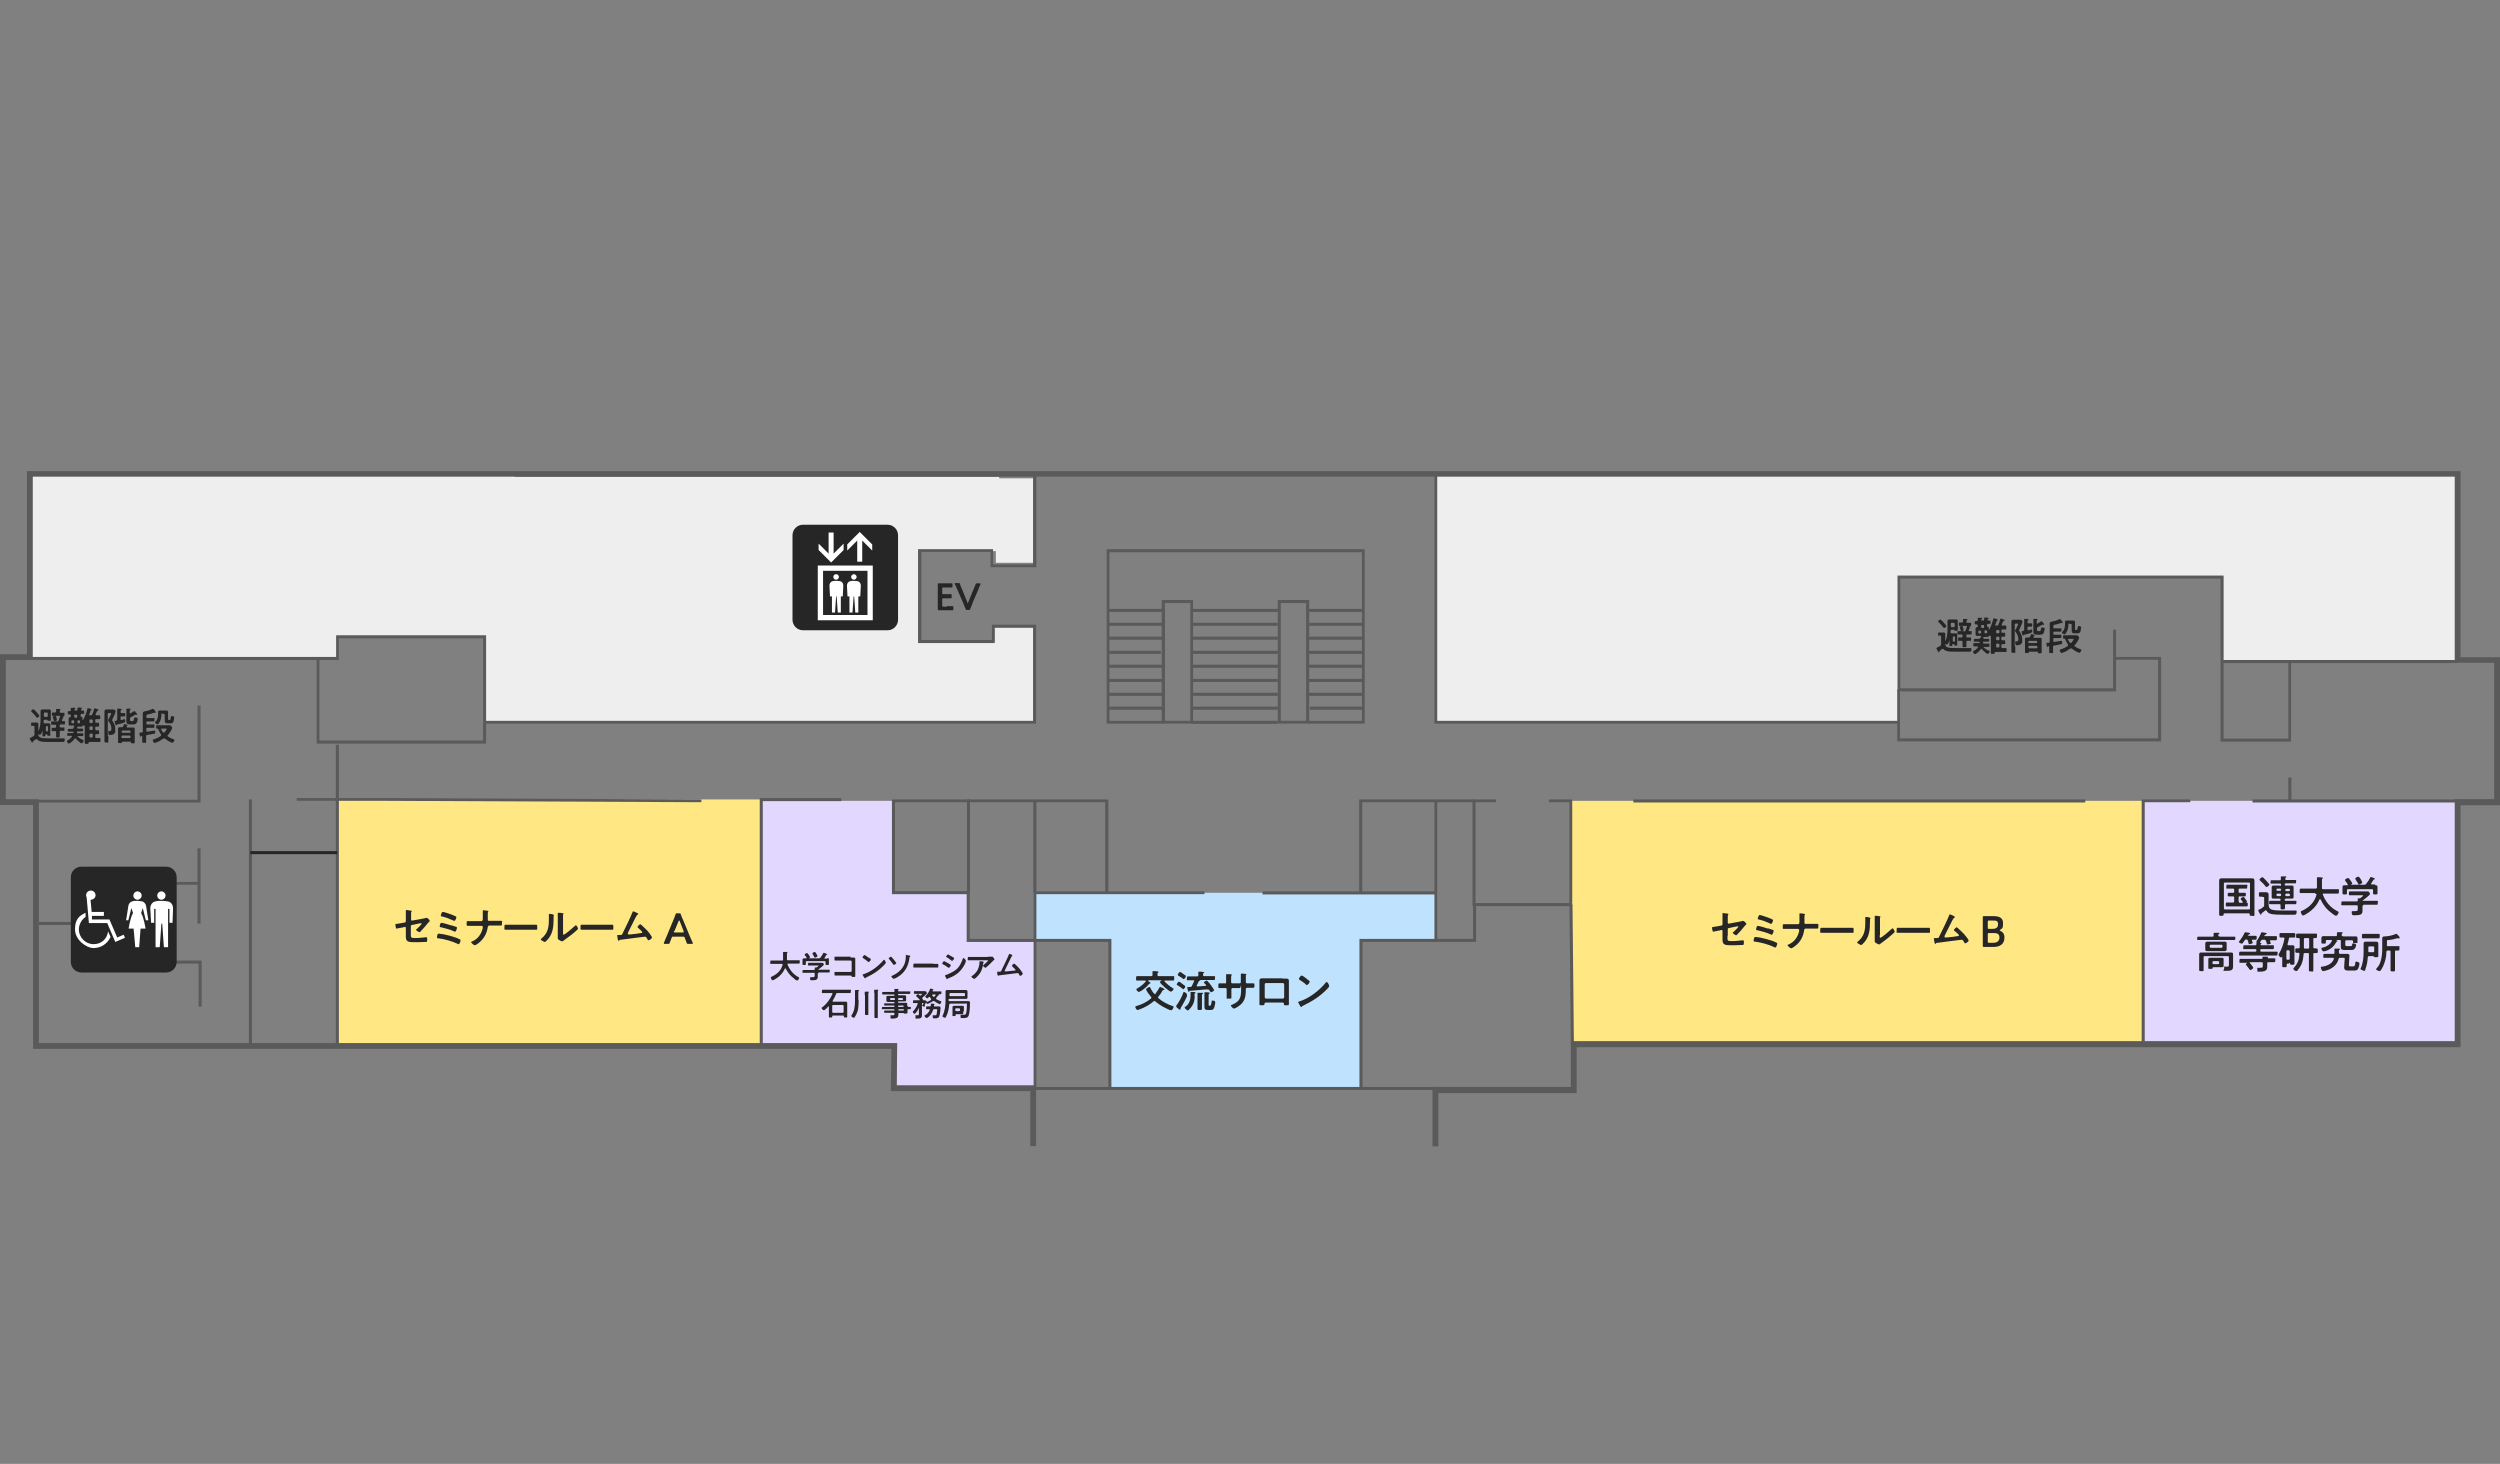 <?xml version="1.0" encoding="UTF-8"?>
<svg id="_レイヤー_1" data-name="レイヤー 1" xmlns="http://www.w3.org/2000/svg" version="1.1" viewBox="0 0 900 527">
  <rect x="0" y="0" width="900" height="527" fill="#808080" stroke="none"/>
  <defs>
    <style>
      .cls-1 {
        fill: #eee;
      }

      .cls-1, .cls-2, .cls-3, .cls-4, .cls-5, .cls-6, .cls-7 {
        stroke-width: 0px;
      }

      .cls-2 {
        fill: #5a5a5a;
      }

      .cls-3 {
        fill: #262626;
      }

      .cls-4 {
        fill: #fff;
      }

      .cls-5 {
        fill: #ffe784;
      }

      .cls-6 {
        fill: #e2d8ff;
      }

      .cls-7 {
        fill: #bfe2ff;
      }
    </style>
  </defs>
  <path class="cls-1" d="M10.9,237.1h110.6v-7.8h53v30.8h198v-34.5h-14.5v5.6h-26.9v-32.8h27.4v4.2h13.9v-30.4h-12.7v-.5h-174.4v-1H10.8v66.4q0,0,0,0ZM683.6,260v-52.3h116.3v30.5h84.8v-67.5h-368v89.4h166.8Z"/>
  <path class="cls-6" d="M884.8,375.9h-113.2v-87.6h113.2v87.6Z"/>
  <path class="cls-5" d="M771.6,375.9h-206v-87.6h206v87.6Z"/>
  <path class="cls-7" d="M399.6,338.6v53.2h90.3v-53.2h26.9v-17.2h-144.3v17.2h27.1Z"/>
  <path class="cls-6" d="M322.8,376.6v15.2h49.7v-53.3h-23.9v-17.1h-26.9v-33.1h-47.7v88.3h48.8Z"/>
  <path class="cls-5" d="M274,376.6H121.5v-88.8h152.5v88.8Z"/>
  <path class="cls-2" d="M9.7,169.6h876.1v67h14.2v53.3h-14.2v87.1h-318.2v16.5h-49.8v19.2h-2.1v-21.4h49.8v-16.5h318.2v-87.1h14.2v-49.1h-14.2v-67H11.8v66H2.1v50.1h11.9v87.8h309l-.2,15.2h50.2v21.9h-2.1v-19.8h-50.2l.2-15.2H11.9v-87.8H0v-54.3h9.7v-66h0Z"/>
  <path class="cls-2" d="M530.2,287.8h8.4v1h-7.4v36.3h33.8v-36.3h-7.4v-1h8.4v38.4h-35.9v-38.4ZM372,170.6h1.1v33.6h-16.5v-5.5h-24.9v31.7h25.4v-5.5h15.9v35.6h-198.6v-1h197.5v-33.5h-13.8v5.5h-27.6v-33.8h27v5.5h14.4v-32.6h0Z"/>
  <path class="cls-2" d="M120.9,228.7h54.1v39h-61v-30.1H10.9v-1.1h110.1s0-7.8,0-7.8ZM173.9,229.8h-51.9v7.8h-7v29h58.9v-36.9h0ZM273.5,287.3h29.4v1.1h-28.3v88.3h-1.1v-89.4h0ZM120.9,268.1h1.1v108.5h-1.1v-108.5ZM460,216h11.3v44.5h-11.3v-44.5ZM470.2,217.1h-9.1v42.4h9.1v-42.4h0ZM418.2,216h11.3v44.5h-11.3v-44.5ZM428.5,217.1h-9.1v42.4h9.1v-42.4h0Z"/>
  <path class="cls-2" d="M398.2,197.7h93.1v62.8h-20.4v-1h19.4v-60.7h-90.9v60.7h19.6v1h-20.6v-62.8h0Z"/>
  <path class="cls-2" d="M470.8,239.3h19.9v1.1h-19.9v-1.1ZM470.8,244.4h19.9v1.1h-19.9v-1.1ZM470.8,249.4h19.9v1.1h-19.9v-1.1ZM471.5,254.4h19.2v1.1h-19.2v-1.1ZM470.8,219.2h19.9v1.1h-19.9v-1.1ZM470.8,224.2h19.9v1.1h-19.9v-1.1ZM470.8,229.2h19.9v1.1h-19.9v-1.1ZM470.8,234.3h19.9v1.1h-19.9v-1.1ZM398.7,239.3h20.1v1.1h-20.1v-1.1ZM398.7,244.4h20.1v1.1h-20.1v-1.1ZM398.7,249.4h20.1v1.1h-20.1v-1.1ZM398.7,254.4h20.1v1.1h-20.1v-1.1ZM398.7,219.2h20.1v1.1h-20.1v-1.1ZM398.7,224.2h20.1v1.1h-20.1v-1.1ZM398.7,229.2h20.1v1.1h-20.1v-1.1ZM398.7,234.3h19.2v1.1h-19.2v-1.1ZM429,239.3h31v1.1h-31v-1.1ZM429,244.4h31v1.1h-31v-1.1ZM429,249.4h31v1.1h-31v-1.1ZM429,254.4h31v1.1h-31v-1.1ZM429,259.5h31v1.1h-31v-1.1ZM429,219.2h31v1.1h-31v-1.1ZM429.5,224.2h30.5v1.1h-30.5v-1.1ZM429,229.2h31v1.1h-31v-1.1ZM429,234.3h31v1.1h-31v-1.1ZM454.5,320.9h62.3v1.1h-62.3v-1.1Z"/>
  <path class="cls-2" d="M489.4,287.8h41.3v1h-40.3v32.6h-1.1v-33.6h0ZM372,320.9h61.6v1h-60.5v69.4h143.8v1.1h-144.8v-71.5ZM40.8,317.5h30.8v1h-29.7v27.3h30.7v16.6h-1.1v-15.5h-30.7v-29.4h0Z"/>
  <path class="cls-2" d="M14,331.9h27.4v1.1H14v-1.1ZM71.1,305.4h1.1v27.1h-1.1v-27.1ZM71.1,254h1.1v34.9H13v-1h58.1v-33.8h0ZM89.6,287.8h1.1v88.8h-1.1v-88.8ZM106.9,287.3h32.2l113.4.5v1s-113.5-.5-113.5-.5h-32.2s0-1.1,0-1.1Z"/>
  <path class="cls-3" d="M90.1,306.4h31.3v1.1h-31.3v-1.1Z"/>
  <path class="cls-2" d="M565,325.6h1.1s.5,50.2.5,50.2h-1.1s-.5-50.2-.5-50.2ZM516.3,288.3h1.1v49.7h12.9v-12.4h1.1v13.5h-15v-50.8Z"/>
  <path class="cls-2" d="M489.4,338h27.4v1.1h-26.3v52.7h-1.1v-53.8ZM321.2,287.8h77.8v33.6h-1.1v-32.6h-75.7v32h26.9v17.2h51v53.8h-1.1v-52.7h-51v-17.2h-26.9v-34.1h0Z"/>
  <path class="cls-2" d="M372,288.3h1.1v33.1h-1.1v-33.1ZM348.1,287.8h1.1v33.6h-1.1v-33.6ZM771,287.8h17.5v1h-16.4v87.1h-1.1v-88.1ZM810.9,287.8h73.9v1.1h-73.9v-1.1ZM588,287.8h162.7v1.1h-162.7v-1.1Z"/>
  <path class="cls-2" d="M823.8,279.9h1.1v8.5h-1.1v-8.5ZM683.1,207.2h117.4v58.7h23.3v-27.7h1v28.8h-25.4v-58.7h-115.3v39.5h76.6v-21.1h1.1v22.2h-78.7v-41.6Z"/>
  <path class="cls-2" d="M799.9,237.6h84.8v1.1h-84.8v-1.1ZM761.2,236.5h16.8v30.4h-95v-18.7h1v17.6h92.9v-28.3h-15.8v-1.1Z"/>
  <path class="cls-2" d="M516.3,170.6h1.1v88.9h166.3v1h-167.3v-89.9Z"/>
  <path class="cls-3" d="M698,229.1c-.3,0-.3-.2-.3-.7s0-.7.3-.7.4,0,.6,0h.3c.2,0,.4,0,.7,0,.5,0,.7.1.7.6s0,.8,0,1.1v1.4s0,.1,0,.1,0,0,0,0c.6-1.2.8-2.8.8-4.2v-2c0-.3,0-.7,0-1.1s.2-.6.7-.6.6,0,.9,0h.5c.3,0,.6,0,.9,0,.5,0,.7.1.7.6s0,.7,0,1.1v.9c0,.4,0,.8,0,1.2s-.1.3-.6.3-.5,0-.6-.2c0-.1,0-.2-.3-.2h-.7c-.2,0-.4.1-.4.4,0,.2,0,.4,0,.6,0,.2.1.3.3.3.1,0,.2,0,.3,0h.9c.2,0,.3,0,.4,0,.3,0,.5.1.5.4s0,.5,0,.7v2.2c0,.2,0,.7,0,.9s-.1.2-.5.2-.5,0-.5-.2h0c0-.3-.1-.3-.2-.3h-.3c-.2,0-.3,0-.3.3,0,0,0,.1,0,.2,0,.2,0,.2-.5.2s-.5,0-.5-.2,0-.6,0-.8v-1.2s0,0,0,0,0,0,0,0c0,.3-.5,1.6-.9,1.6s-.3-.1-.4-.2c0,0,0,0-.1,0,0,0-.1,0-.1.1,0,.7.4,1,1,1.2.6.2,1.8.2,2.8.2h1c1.2,0,2.3,0,3.5,0,.2,0,.8,0,.9,0,.2,0,.2.2.2.4s0,.7-.2.8c0,.1-.3.1-.6.1h-5c-1.1,0-2.6,0-3.3-.3-.3-.1-.7-.3-.9-.6,0,0-.2-.1-.3-.1s-.2,0-.2,0c-.3.3-.7.5-1,.8,0,0,0,.1,0,.2,0,.1,0,.2-.2.2s-.1,0-.2-.1c-.1-.2-.2-.4-.4-.6,0-.2-.3-.5-.3-.7s.4-.3.5-.4c.3-.1.7-.4.9-.5.2-.2.3-.3.3-.6v-2.7c0-.3-.1-.4-.4-.4-.2,0-.4,0-.7,0h0ZM699.9,226.1c-.1,0-.2-.1-.3-.2-.4-.6-1.1-1.4-1.7-1.9,0,0-.2-.2-.2-.3,0-.2.6-.7.8-.7s1,.9,1.2,1.1c.2.2,1,1.1,1,1.3s-.6.7-.8.7h0ZM703.7,224.6c0-.2-.2-.4-.4-.4h-.6c-.2,0-.4.1-.4.4v.8c0,.2.2.4.4.4h.6c.2,0,.4-.1.4-.4v-.8ZM703.8,229.4c0-.2-.1-.3-.3-.3,0,0,0,0,0,0h-.2c-.2,0-.3.1-.3.3v1.3c0,.2.1.3.3.3h.2c.2,0,.3-.1.3-.3v-1.3ZM707.1,227.3c.3,0,.4,0,.5-.3.2-.5.3-.9.5-1.4,0,0,0,0,0-.1,0-.2-.1-.2-.3-.2h-1.3c-.4,0-.8,0-1.1,0s-.2-.2-.2-.6,0-.6.2-.6.7,0,.9,0c.2,0,.4-.1.4-.3,0-.2,0-.4,0-.7h0c0-.3.1-.3.2-.3.2,0,.9,0,1.2.1,0,0,.2,0,.2.2s0,.1-.2.2c-.2.1-.1.3-.2.5,0,.3.1.4.4.4.4,0,.8,0,1.1,0s.2.2.2.6,0,.6-.2.6-.5,0-.7,0c0,0,0,0,0,0,0,0,0,0,0,0,.3.1.7.2.7.3s0,.1-.2.1c0,0-.1,0-.1.1-.1.3-.2.7-.4,1,0,0,0,0,0,.1,0,.2.1.2.2.2,0,0,.7,0,.7,0,.3,0,.2.2.2.6s0,.6-.2.6-.7,0-1,0h-.3c-.3,0-.4.1-.4.4v.3c0,.3.1.4.4.4h.1c.3,0,.7,0,1,0s.2.1.2.6,0,.6-.2.6-.7,0-1,0h-.1c-.3,0-.4.1-.4.4v.3c0,.4,0,.8,0,1.2s-.1.4-.7.4-.7,0-.7-.4,0-.8,0-1.2v-.3c0-.3-.1-.4-.4-.4-.3,0-.7,0-1,0s-.2-.1-.2-.6,0-.6.2-.6.7,0,1,0c.3,0,.4-.1.4-.4v-.3c0-.3-.1-.4-.4-.4h-.2c-.4,0-.7,0-1,0s-.2-.1-.2-.6,0-.6.2-.6.6,0,1,0h1,0ZM706.1,227.2c-.1,0-.2,0-.3-.4,0-.2-.1-.5-.3-.9,0,0,0-.1,0-.2,0-.2.7-.4.8-.4.2,0,.2.2.4.6,0,.2.2.7.2.9,0,.3-.7.4-.9.4h0ZM712.9,229.6c.2,0,.3,0,.3-.3h0c0-.3,0-.4-.3-.4h-.4c-.2,0-.5,0-.7,0-.4,0-.6-.1-.6-.5s0-.3,0-.6v-.9c0-.2,0-.4,0-.6,0-.3.2-.5.5-.5s.3-.3.3-.7c0-.2-.1-.3-.4-.3,0,0-.4,0-.4,0-.3,0-.3-.2-.3-.6s0-.6.3-.6.4,0,.4,0c.2,0,.3-.1.4-.4,0-.1,0-.2,0-.4,0,0,0-.1,0-.2,0-.1,0-.2.2-.2.2,0,.9,0,1.1,0,.2,0,.3,0,.3.2s0,.1-.2.2c-.1.1-.2.2-.2.3,0,.2.1.3.4.3h.3c.2,0,.4-.1.4-.4s0-.5,0-.5c0-.1,0-.2.2-.2.2,0,.9,0,1.1.1.2,0,.3,0,.3.2s0,.1-.2.2c-.1,0-.1.1-.2.3h0c0,.3.2.3.3.3s.4,0,.5,0c.3,0,.3.1.3.6s0,.6-.3.6-.4,0-.6,0c-.2,0-.3.1-.4.4,0,.3,0,.6.3.7.3,0,.4.2.4.5s0,.4,0,.6c0,0,0,.1,0,.1s0,0,0,0c.8-1.4,1.2-2.6,1.6-4.1,0,0,0-.2.2-.2s.8.2,1,.3c.1,0,.4.1.4.3s0,.1-.2.2c-.2,0-.2.1-.3.5,0,.2-.2.5-.4,1,0,0,0,.1,0,.1,0,.2.2.2.3.2h.3c.3,0,.4,0,.5-.3.3-.6.5-1.3.7-2,0,0,0-.2.2-.2s.8.2.9.3c.2,0,.5.1.5.3s-.1.1-.2.2c0,0-.2,0-.3.1-.2.3-.4.9-.6,1.3,0,0,0,0,0,.1,0,.2.2.2.3.2.3,0,.9,0,1.1,0s.3.2.3.7,0,.7-.3.7-.7,0-1.1,0c-.3,0-.4.1-.4.4v.4c0,.3,0,.4.4.4.2,0,.5,0,.7,0,.3,0,.3.2.3.7s0,.7-.3.7-.6,0-.7,0c-.3,0-.4.1-.4.4v.5c0,.3,0,.4.4.4.2,0,.5,0,.7,0s.3.2.3.7,0,.7-.3.7-.6,0-.7,0c-.3,0-.4.1-.4.4v.6c0,.3.1.4.4.4h0c.5,0,.9,0,1.2,0s.3.2.3.7,0,.7-.3.7-.8,0-1.2,0h-2.5c-.2,0-.3.1-.3.3,0,.3,0,.4-.7.4s-.7,0-.7-.4,0-1.1,0-1.6v-4.7c0,0,0,0,0,0s0,0,0,0c0,.1-.2.3-.3.3s-.3-.2-.4-.3c0,0,0,0,0,0s0,0,0,.1c0,.4-.2.5-.6.5s-.5,0-.7,0h-.4c-.2,0-.3,0-.3.3h0c0,.3,0,.4.3.4h.2c.4,0,.9,0,1.3,0s.3.2.3.5,0,.5-.3.5c-.4,0-.9,0-1.3,0h-.3c-.2,0-.3,0-.3.3,0,.2.1.4.3.4h.3c.5,0,1,0,1.4,0s.3.2.3.6,0,.6-.3.6c-.5,0-1,0-1.4,0h-.2c0,0-.2,0-.2.1s0,0,0,.1c.5.4,1.2.9,1.8,1.1.2,0,.4.1.4.3,0,.3-.4.9-.7.9s-.5-.2-.6-.3c-.6-.4-1.1-.9-1.5-1.4,0,0-.1-.1-.2-.1s-.2,0-.2.1c-.6.9-1.8,1.8-2.1,1.8s-.7-.6-.7-.9.2-.2.3-.3c.6-.3,1.1-.7,1.5-1.3,0,0,0,0,0-.1,0-.1-.1-.2-.2-.2-.4,0-.8,0-1.2,0s-.3-.2-.3-.6,0-.6.3-.6c.5,0,1,0,1.4,0h.3c.2,0,.3,0,.3-.2,0,0,0,0,0,0,0-.2-.2-.3-.4-.3h-.1c-.4,0-.8,0-1.3,0s-.3-.1-.3-.5,0-.5.3-.5c.4,0,.8,0,1.3,0h.3ZM712.6,227c-.2,0-.4.1-.4.4v.3c0,.2.2.4.4.4h.2c.2,0,.4-.1.4-.4v-.3c0-.2-.2-.4-.4-.4h-.2ZM713.6,225c-.3,0-.4.1-.4.4,0,.3,0,.7.4.7h.3c.4,0,.4-.3.4-.7,0-.3-.1-.4-.4-.4h-.3ZM714.4,227.6c0,.2.1.4.4.4h.2c.2,0,.4-.1.4-.4v-.3c0-.2-.2-.4-.4-.4h-.2c-.2,0-.4.1-.4.4v.3ZM718.6,227.6c0,.2.1.4.4.4h.4c.2,0,.4-.1.4-.4v-.4c0-.2-.1-.4-.4-.4h-.4c-.2,0-.4.1-.4.4v.4ZM718.6,230.1c0,.2.1.4.4.4h.4c.2,0,.4-.1.4-.4v-.5c0-.2-.1-.4-.4-.4h-.4c-.2,0-.4.1-.4.4v.5ZM718.6,232.7c0,.2.1.4.4.4h.4c.2,0,.4-.1.4-.4v-.6c0-.2-.1-.4-.4-.4h-.4c-.2,0-.4.1-.4.4v.6ZM725.5,232.6c0,.7,0,1.3,0,2s-.1.4-.7.4-.7,0-.7-.5c0-.7,0-1.3,0-2v-7.6c0-.4,0-.7,0-1.1s.2-.7.7-.7.6,0,.9,0h.7c.3,0,.5,0,.7,0,.4,0,.5,0,.8.3s.2.3.2.5c0,.4-1,2.4-1.2,2.9,0,0,0,.1,0,.2s0,.2.1.3c.7.9,1,1.8,1,3s0,1.2-.5,1.6c-.3.3-.8.4-1.3.4s-.7,0-.7-1,0-.4.2-.4.2,0,.4,0c.5,0,.5-.6.5-.9,0-.9-.4-1.8-1-2.5,0-.1-.2-.2-.2-.4s.2-.5.3-.6c.2-.4.8-1.5.8-1.8s-.2-.2-.3-.2h-.5c-.3,0-.4.1-.4.4v7.8h0ZM728.7,226.8v-2.8c0-.3,0-.6,0-.9,0,0,0,0,0-.1,0-.2.1-.2.2-.2.2,0,.9,0,1.1.1.1,0,.3,0,.3.2s0,.1-.2.2c-.1.1-.2.2-.2.5v.2c0,.3.1.4.4.4.3,0,.7,0,1,0s.3.2.3.6,0,.6-.3.6-.7,0-1,0c-.3,0-.4.1-.4.4v.6c0,.2,0,.3.3.3h0c.2,0,1-.3,1.1-.3.3,0,.3.4.3.7s-.2.5-1.2.8c-.5.1-1,.3-1.6.4-.2,0-.3.1-.3.2,0,0,0,.1-.2.1s-.2-.1-.3-.5c0-.1-.3-.8-.3-.9s0-.1.5-.2c.3,0,.4-.2.4-.4h0ZM731,228.3c0,0,0-.1.1-.1s1.4.3,1.4.6,0,.1-.2.1c-.1,0-.2,0-.2.2,0,0,0,.1,0,.2,0,0,0,0,0,.1,0,.1,0,.2.2.2h1.1c.3,0,.6,0,1,0s.6.1.6.5,0,.6,0,.9v3c0,.3,0,.6,0,.9s-.2.3-.7.3-.7,0-.7-.4,0-.2-.2-.2h-2.7c-.2,0-.3,0-.3.2,0,.3-.1.3-.7.3s-.7,0-.7-.3,0-.7,0-.9v-3c0-.3,0-.6,0-.9s.2-.5.6-.5.4,0,.7,0,.4,0,.5-.3c.2-.3.3-.6.5-.9h0ZM733.4,231c0-.2-.1-.3-.3-.3h-2.6c-.2,0-.3.1-.3.3v.2c0,.2.1.3.3.3h2.6c.2,0,.3-.1.3-.3v-.2ZM733.1,233.4c.2,0,.4-.1.4-.4h0c0-.3-.2-.5-.4-.5h-2.5c-.2,0-.4.1-.4.4h0c0,.3.1.5.4.5h2.5ZM735,223.6c.1,0,.3.3.5.6,0,0,.1.1.2.2,0,0,.2.2.2.4s0,.1-.2.1,0,0-.1,0c0,0-.1,0-.2,0,0,0-.1,0-.2,0-.5.3-1.1.6-1.6.9-.3.1-.3.2-.3.5v.4c0,.4.1.5.5.5h.4c.2,0,.5,0,.6-1.1,0-.1,0-.2.3-.2s.5,0,.7.1c.2,0,.3.1.3.3,0,.4-.2,1.2-.4,1.6-.3.5-.7.6-1.3.6h-.8c-.7,0-1.6,0-1.6-1s0-.5,0-.7v-2.7c0-.3,0-.7,0-1h0c0-.3.1-.3.2-.3.3,0,.7,0,1,0,.1,0,.3,0,.3.2s0,.1-.1.2c-.2.1-.2.6-.2.9v.2c0,.1,0,.2.2.2s0,0,.1,0c.3-.2.8-.4,1.1-.7,0,0,.1-.1.2-.1h0ZM739.2,228.1c0,.3.1.4.4.4h.8c.5,0,.9,0,1.4,0s.3.1.3.6,0,.6-.3.6c-.5,0-.9,0-1.4,0h-.8c-.3,0-.4.1-.4.4v.7c0,.2,0,.3.3.3s0,0,0,0c.8-.1,2.6-.4,2.6-.4.3,0,.3.4.3.6,0,.4,0,.5-.3.6-.8.2-1.7.3-2.6.5-.3,0-.4.2-.4.4v.4c0,.5,0,1.1,0,1.6s-.2.3-.7.3-.7,0-.7-.3c0-.5,0-1.1,0-1.6v-.3c0-.1,0-.3-.2-.3s-.2,0-.2.2c0,0,0,.1-.2.1-.2,0-.2-.1-.3-.6,0-.1,0-.2-.1-.4,0-.1,0-.2,0-.3,0-.2.2-.2.5-.2,0,0,.2,0,.3,0,.3,0,.4-.2.4-.4v-5.2c0-.4,0-.8,0-1.2,0-.7.3-.7,1-.9.8-.1,1.7-.4,2.5-.8,0,0,.1,0,.2,0,.2,0,.4.3.5.4,0,.1.5.7.5.8s0,.2-.2.2-.1,0-.2,0c0,0-.1,0-.2,0s-.3,0-.4.1c-.5.2-1.3.4-1.9.5-.5,0-.5.2-.5.9,0,.3.1.4.4.4h.8c.5,0,.9,0,1.4,0s.3.1.3.6,0,.6-.3.6c-.5,0-.9,0-1.4,0h-.8c-.3,0-.4.1-.4.4v.5h0ZM745.4,233.5c-.1,0-.2,0-.3.1-.7.5-1.3.9-2.1,1.2-.2,0-.7.3-.8.3-.3,0-.7-.7-.7-1s.3-.3.6-.4c.8-.3,1.5-.6,2.2-1.1,0,0,.2-.1.2-.3s0-.2,0-.2c-.4-.6-.7-1.2-1-1.9,0-.2-.2-.3-.4-.3h-.1c-.3,0-.3-.2-.3-.6s0-.6.3-.6.9,0,1.4,0h2.2c.4,0,.8,0,1,0,.5,0,.9.7.9.9s-.2.6-.3.8c-.4.7-.8,1.3-1.3,1.9,0,0-.1.2-.1.2,0,.1,0,.2.1.2.7.4,1.3.8,2,1,.2,0,.4.1.4.3s-.4,1-.7,1-.5-.1-.6-.2c-.8-.3-1.4-.7-2.1-1.3,0,0-.2-.1-.3-.1h0ZM745,224.5c-.3,0-.4.1-.4.4,0,.9-.1,1.6-.5,2.4-.1.3-.6,1.1-.9,1.1s-.9-.5-.9-.7.1-.2.2-.3c.7-.7.8-1.4.9-2.4,0-.3,0-.5,0-.7,0-.7,0-.9.6-.9s.4,0,.5,0h1.4c.2,0,.4,0,.5,0,.5,0,.6.2.6.7s0,.5,0,.7v1.4c0,.4,0,.6.3.6h.3c.2,0,.3-.2.4-1.1,0-.2,0-.3.3-.3s.4,0,.6.1c.2,0,.3.1.3.3,0,.4-.1,1-.2,1.4-.2.6-.5.8-1.1.8h-1.1c-.9,0-1-.5-1-1.1s0-.5,0-.8v-1.1c0-.3-.1-.4-.4-.4h-.3ZM745.5,231.5c.1,0,.2,0,.2-.1.2-.2.8-1.1.8-1.3s-.1-.1-.4-.1h-1.3c-.2,0-.3,0-.3.2s0,0,0,.1c.2.4.4.7.6,1,0,0,.1.1.2.1h0Z"/>
  <path class="cls-3" d="M340.9,218.2c.7,0,1.9,0,2,0,.3,0,.3,0,.3.4v.7c0,.3,0,.4-.3.4s-1.3,0-2,0h-1.1c-.6,0-1.7,0-1.8,0-.3,0-.4-.1-.4-.4,0-.8,0-1.6,0-2.3v-4.3c0-.7,0-1.6,0-2.3,0-.3,0-.4.4-.4s1.2,0,1.8,0h.8c.7,0,1.9,0,2,0,.3,0,.3,0,.3.4v.7c0,.3,0,.4-.3.4s-1.3,0-2,0h-1c-.3,0-.4,0-.4.4v1.6c0,.3,0,.4.4.4h.7c.6,0,1.9,0,2,0,.3,0,.3,0,.3.4v.7c0,.3,0,.4-.3.4s-1.4,0-2,0h-.7c-.3,0-.4,0-.4.4v2.2c0,.3,0,.4.4.4h1.3ZM350.1,217.2c-.2.6-.5,1.3-.8,2-.1.3-.2.4-.5.4h-.6c-.4,0-.4,0-.6-.4-.3-.8-.6-1.4-.8-2l-2-4.6c-.3-.7-.6-1.4-1.1-2.4,0,0,0-.2,0-.2,0-.1.1-.1.3-.1h1.1c.4,0,.4,0,.5.4.3.9.6,1.6.9,2.2l1.8,4.5c0,.1.1.2.1.2s.1,0,.1-.2l1.8-4.4c.3-.7.5-1.3.9-2.2.1-.3.2-.4.5-.4h1c.2,0,.3,0,.3.1s0,.1,0,.2c-.4.9-.8,1.7-1,2.4l-2,4.6h0Z"/>
  <path class="cls-3" d="M147.9,335.9c0,1.6-.1,1.8,1.5,1.8s2.8-.2,3.9-.3c0,0,.2,0,.2,0,.3,0,.3.4.3.8s0,.8-.3.9c-.2,0-.4,0-.5,0-.6,0-2.2.1-2.8.1h-.8c-.9,0-2.2,0-2.7-.4-.6-.4-.6-1.2-.6-1.9v-2.9c0-.2-.2-.4-.4-.3l-.8.2c-.3,0-2,.4-2.1.4-.2,0-.2-.2-.3-.4,0-.2-.2-.8-.2-1s.2-.3,1-.4c.3,0,.8-.1,1.3-.2l1.1-.2c.2,0,.4-.2.4-.5v-2c0-.5,0-1.1,0-1.6,0,0,0-.1,0-.2,0-.1,0-.2.2-.2s1.3.2,1.5.2c.1,0,.4,0,.4.2s0,.2-.1.3c-.1.2-.1.2-.1.4,0,.5,0,.9,0,1.3v1.1c0,.2.2.4.4.3l3.4-.6c.2,0,1.8-.4,1.8-.4.3,0,1.1.8,1.1,1.1s0,.2-.2.3c-.2.3-.5.5-.7.8-.7.9-1.4,1.7-2.2,2.5-.2.2-.4.5-.6.5s-1.2-.6-1.2-.9.2-.2.3-.3c.2-.2,1.7-1.6,1.7-1.9s0-.1-.1-.1c0,0-.4,0-.6,0l-2.8.6c-.3,0-.4.2-.4.5v2.1h0ZM159.5,336.3c1.5.3,3.1.7,4.5,1.2.3.1,1.3.5,1.6.7.1,0,.2.1.2.3,0,.3-.3,1.4-.7,1.4s-.2,0-.3-.1c-2.1-1-4.7-1.7-6.9-2-.3,0-.6,0-.6-.4s.2-.7.2-.9c0-.2.2-.4.4-.4s1.3.2,1.5.2h0ZM162.5,333.1c.4.1,1.4.5,1.8.6.1,0,.2.1.2.3,0,.3-.3,1.4-.7,1.4s-.2,0-.3-.1c-1.5-.7-3.2-1.1-4.8-1.5-.2,0-.4,0-.4-.3s.2-1.3.6-1.3,3.2.8,3.7,1h0ZM159.5,328.3c.4,0,2.7.8,3.2,1,1.2.5,1.6.6,1.6.9s-.4,1.3-.7,1.3-.4-.1-.6-.2c-1.3-.6-2.6-1.1-4-1.4-.2,0-.3,0-.3-.3s.3-1.3.7-1.3h0ZM173.3,331.6c.4,0,.5-.4.5-.7v-.2c0-.4,0-2.3,0-2.6,0,0,0-.1,0-.2,0-.1,0-.2.2-.2.2,0,1.4.1,1.6.2,0,0,.2,0,.2.2s0,.1,0,.1c-.1.1-.2.2-.2.5v.2c0,.7,0,1.4,0,2s.1.6.5.6h2.1c.7,0,1.4,0,2.1,0s.4.2.4.9,0,.8-.4.8c-.7,0-1.4,0-2,0h-2.2c-.3,0-.4.3-.5.5-.3,2.3-1.4,4.3-3.3,5.8-.2.2-1.1.8-1.4.8s-1.3-.9-1.3-1.1.3-.2.4-.3c2.1-.9,3.3-2.7,3.8-4.8,0-.1,0-.3,0-.4,0-.2-.2-.4-.4-.4h-3.1c-.6,0-1.4,0-1.9,0s-.4-.2-.4-.9,0-.8.4-.8,1.4,0,2,0h3.2,0ZM191.1,332.9c.7,0,1.7,0,1.9,0,.4,0,.4.1.4,1s0,.8-.4.8c-.6,0-1.3,0-1.9,0h-7.2c-.6,0-1.3,0-1.9,0s-.4-.3-.4-.8c0-.9,0-1,.4-1s1.3,0,1.9,0h7.2ZM199,329.3c.2,0,.4,0,.4.2s0,.2-.1.2c0,0,0,.4,0,.5v.3c0,3.2-.2,6-2.7,8.3-.1.1-.3.3-.5.3s-1.4-.6-1.4-.9.1-.2.2-.3c2.4-2,2.7-4.1,2.7-7s0-1.1,0-1.5c0,0,0-.1,0-.2,0-.1,0-.2.2-.2.3,0,1.1.1,1.4.2h0ZM202.7,335.8c0,.5,0,.7.2.7.5,0,3.6-2.7,4.1-3.2,0,0,.2-.2.3-.2.3,0,.8,1,.8,1.2s-.6.7-.8.9c-.9.8-1.9,1.6-2.9,2.3-.4.3-1.1.8-1.5,1.1-.1.1-.3.3-.5.3s-.9-.3-1.1-.5c-.2-.1-.5-.3-.5-.6s0-1.1,0-1.9v-5.5c0-.5,0-1.1,0-1.6h0c0-.2,0-.2.2-.2s.5,0,.6,0c.8.1,1.3.2,1.3.3s0,.1-.1.2c-.1.1-.1.2-.1.4,0,.4,0,1.1,0,1.5v4.4h0ZM218.5,332.9c.7,0,1.7,0,1.9,0,.4,0,.4.1.4,1s0,.8-.4.8c-.6,0-1.3,0-1.9,0h-7.2c-.6,0-1.3,0-1.9,0s-.4-.3-.4-.8c0-.9,0-1,.4-1s1.3,0,1.9,0h7.2ZM229.4,328.7c.1,0,.4.2.4.3s-.1.2-.2.2c-.3.2-.4.4-.8,1.1-.9,1.8-1.8,3.6-2.7,5.4,0,.1-.1.3-.1.4s.1.3.3.3.4,0,.5,0c1.4-.1,2.7-.3,4-.5.2,0,.4,0,.4-.3s-1.2-1.3-1.4-1.5c-.1-.1-.3-.2-.3-.4,0-.2.8-1,1-1s2.2,2,2.6,2.4c.3.3,1.6,2,1.6,2.4s-.9,1-1.2,1-.3-.2-.4-.4c-.4-.6-.5-.9-.9-.9s-7.7,1-8.6,1.1c-.5,0-.5,0-.7.3,0,0,0,.1-.2.1-.2,0-.3-.5-.4-1.1,0-.2,0-.4-.1-.6,0,0,0-.2,0-.2,0-.2.1-.2.3-.2h.3c1.1,0,1.1,0,1.3-.5.6-1.1,3.3-6.8,3.6-7.7,0-.1,0-.3.3-.3s1.1.5,1.4.6h0ZM242.4,337.2c-.4,0-.5,0-.6.4-.2.5-.4,1-.7,1.8-.1.4-.2.4-.6.4h-1.1c-.2,0-.4,0-.4-.1s0-.1,0-.3c.5-1.1.8-1.9,1.1-2.6l2.2-5.3c.3-.7.6-1.4.9-2.3.1-.4.2-.4.6-.4h.7c.4,0,.5,0,.6.4.3.8.6,1.6.9,2.2l2.2,5.3c.3.8.7,1.6,1.2,2.7,0,.1,0,.2,0,.3,0,.1-.1.1-.4.1h-1.2c-.4,0-.5,0-.6-.4-.3-.8-.5-1.3-.7-1.8-.1-.3-.2-.4-.6-.4h-3.8,0ZM242.6,335.2c0,.1,0,.2,0,.3,0,.1.1.2.4.2h2.7c.2,0,.4,0,.4-.2s0-.2,0-.3l-1.4-3.6c0-.2-.1-.2-.2-.2s-.1,0-.2.2l-1.5,3.6h0Z"/>
  <path class="cls-3" d="M415.7,360.3c-.1,0-.2,0-.3.1-1.5,1.3-3.3,2.3-5.2,3-.2,0-.5.2-.7.2-.4,0-.8-.9-.8-1.1s.2-.3.6-.4c1.8-.5,3.6-1.4,5-2.6,0,0,.2-.2.2-.3s0-.2-.1-.3c-.7-.8-1.3-1.6-1.8-2.6,0,0,0-.1,0-.2,0-.2,1-.8,1.2-.8s.2.1.3.3c.4.8.8,1.5,1.4,2.1,0,0,.2.2.3.2s.2,0,.2-.2c.6-.8.9-1.3,1.4-2.2,0,0,.1-.2.2-.2.2,0,.8.3,1,.4.5.3.6.3.6.5s-.2.2-.3.2c-.3,0-.3.1-.5.4-.4.8-.9,1.4-1.4,2,0,0-.1.2-.1.3s0,.2.2.3c1.5,1.3,3.3,2.2,5.1,2.8.2,0,.3.1.3.3s-.4,1.2-.9,1.2-1.6-.6-2-.8c-1.3-.6-2.6-1.5-3.7-2.4,0,0-.2-.1-.3-.1h0ZM413.5,353c0,0-.2,0-.2.1s0,.1.1.2c.2,0,.8.4.8.6s-.2.1-.3.2c-.1,0-.2.1-.3.2-.8,1-2,2-3.1,2.6-.2,0-.3.2-.5.2-.3,0-.9-.6-.9-.9s.2-.3.4-.4c1-.6,2.3-1.6,3-2.5,0,0,0,0,0-.1,0-.1-.1-.2-.2-.2h-1c-.6,0-1.3,0-1.9,0s-.4-.2-.4-.8,0-.8.4-.8c.6,0,1.3,0,1.9,0h3.2c.3,0,.4-.1.4-.4,0-.4,0-.7,0-1.1,0,0,0,0,0-.1,0-.2.2-.2.3-.2.3,0,1.1,0,1.4.1.2,0,.5,0,.5.2s0,.1-.2.2c-.2.1-.2.4-.2.9,0,.3.1.4.4.4h3.3c.6,0,1.3,0,1.9,0s.4.2.4.8,0,.8-.4.8c-.6,0-1.3,0-1.9,0h-1c-.1,0-.2,0-.2.2s0,.1,0,.1c1,1,1.9,1.8,3.1,2.5,0,0,.2.1.2.2,0,.3-.6,1-1,1-.5,0-3.9-2.9-3.9-3.4s.3-.3.4-.4c0,0,.1-.1.1-.1,0-.1,0-.2-.2-.2h-4.4ZM427.4,358.5c-.7,1.4-.8,1.7-1.6,3.1-.2.3-.4.6-.6,1,0,.1-.2.3-.2.4s0,.2,0,.3,0,.2-.2.2-.3-.1-.9-.6c-.1,0-.5-.5-.5-.6s0-.2.1-.3c.9-1.2,1.9-3,2.4-4.4.1-.4.2-.5.3-.5.2,0,1.1.5,1.1.9s0,.3-.1.4h0ZM425.9,356c-.1,0-.2,0-.4-.2-.5-.4-1-.8-1.6-1.1-.1,0-.3-.2-.3-.3s.5-1,.8-1,1.3.8,1.5,1c.2.1.8.5.8.8s-.6,1-.8,1h0ZM426.3,352.6c-.1,0-.3-.2-.5-.3-.3-.3-1.1-.8-1.5-1-.1,0-.3-.2-.3-.4s.5-1,.8-1,.8.5,1,.6c.2.2,1,.6,1.1.8,0,0,0,.1,0,.2,0,.3-.5,1-.8,1h0ZM430.1,358.4c0,2-.5,3.5-1.9,4.9s-.4.4-.6.4c-.3,0-1.1-.6-1.1-1s.1-.2.3-.3c1.3-.9,1.8-2.5,1.8-3.9v-.2c0-.3,0-.5,0-.8v-.2c0-.2.1-.2.2-.2.2,0,1.3,0,1.4.1.1,0,.2,0,.2.2s0,.2-.2.2c-.2.1-.2.2-.2.6v.2h0ZM428.2,357c0,0,0,.1-.2.1-.2,0-.2-.3-.4-.7,0-.3-.2-.7-.2-.9s.2-.2.9-.2h.2c.3,0,.5-.1.6-.4.3-.6.5-1.1.8-1.7,0,0,0,0,0-.1,0-.2-.1-.2-.3-.2h-.2c-.6,0-1.2,0-1.8,0s-.3-.2-.3-.7,0-.7.4-.7c.6,0,1.2,0,1.8,0h1.5c.3,0,.4-.1.4-.4,0-.3,0-.6,0-1,0,0,0,0,0-.1,0-.2.1-.2.3-.2.3,0,1.1,0,1.3.1.2,0,.5,0,.5.2s-.1.1-.2.2c-.2.1-.2.3-.2.7,0,.3.1.4.4.4h1.7c.6,0,1.2,0,1.8,0s.4.2.4.7,0,.7-.4.7c-.6,0-1.2,0-1.8,0h-3.1s0,0,0,0,0,0,0,0c0,0,0,0,0,.1,0,.1-.2.1-.3.2-.1,0-.2,0-.2.1-.3.6-.4.8-.8,1.6,0,0,0,0,0,.1,0,.1.1.2.2.2,1,0,2-.1,3-.2.1,0,.2,0,.2-.2s-.3-.4-.4-.5c-.2-.3-.4-.4-.4-.5,0-.3.9-.7,1-.7s.2,0,.3.2c.6.6.9,1,1.4,1.7.2.3,1,1.4,1,1.6s-.9.7-1.1.7-.3-.2-.5-.5c-.2-.2-.3-.5-.6-.5s-.7,0-.7,0c-2.2.2-3.8.3-5.9.5-.1,0-.2,0-.2.2h0ZM431.1,358.6c0-.3,0-.6,0-.9,0,0,0,0,0-.1,0-.2.1-.2.3-.2.3,0,1,0,1.3,0,.1,0,.4,0,.4.2s0,.1-.2.2c-.2.1-.2.4-.2,1.1v2.7c0,.5,0,1,0,1.5s-.2.5-.8.5-.8,0-.8-.5,0-1,0-1.5v-3.2h0ZM435.6,362c.1,0,.2,0,.3-.1.1-.2.3-1.2.3-1.4,0-.2,0-.3.3-.3s1,.1,1,.6-.3,1.8-.5,2.2c-.3.5-.7.6-1.2.6h-.9c-.9,0-1.3-.2-1.3-1.2s0-.6,0-.8v-3.1c0-.3,0-.7,0-1,0,0,0,0,0-.1,0-.2.1-.2.2-.2.2,0,1.2,0,1.4.1,0,0,.3,0,.3.2s-.1.2-.2.2c-.2.1-.2.4-.2.8v3.2c0,.3.1.4.4.4h0ZM440.9,354.1c.2,0,.5,0,.5-.4v-1.1c0-.9,0-1.7,0-1.7,0-.1,0-.2.2-.2.4,0,.6,0,1.1,0,.4,0,.7,0,.7.2s0,.1,0,.2c-.2.2-.2.4-.2,1.4v1.1c0,.2.2.4.4.4h2.7c.2,0,.4-.1.4-.5,0-.6,0-2.2,0-2.6,0,0,0-.1,0-.2,0-.1,0-.2.2-.2.2,0,1.1,0,1.3.1.3,0,.5,0,.5.2s0,.1-.2.2c0,0,0,.8,0,1.3v.6c0,.2,0,.3,0,.5h0c0,.4.1.6.5.6h.4c.5,0,1.5,0,1.8,0s.4.1.4.7,0,.9-.4.9c-.6,0-1.2,0-1.8,0h-.4c-.5,0-.5.3-.5.5,0,2.7-.3,4.6-2.7,6.2-.2.2-1.3.8-1.6.8s-1.1-.9-1.1-1.1.1-.2.2-.2c3-1.2,3.5-2.5,3.5-5.6s-.1-.5-.4-.5h-2.7c-.2,0-.4.2-.4.4v1.5c0,.4,0,.9,0,1.3,0,.7,0,.6-1,.6s-.7,0-.7-.4,0-1,0-1.5v-1.5c0-.2-.2-.4-.4-.4h-.5c-.6,0-1.2,0-1.7,0s-.4-.3-.4-.7c0-.8,0-1,.4-1s1.1,0,1.8,0h.4,0ZM461.8,352.3c.4,0,.8,0,1.2,0,.6,0,1,.1,1,.8s0,.9,0,1.4v5.3c0,.5,0,1.1,0,1.6s-.1.5-.9.5-.9,0-.9-.5c0-.5-.2-.5-.8-.5h-5.4c-.5,0-.7,0-.8.5,0,.4,0,.5-.9.5s-.9,0-.9-.6,0-1.1,0-1.6v-5.3c0-.5,0-.9,0-1.4s.3-.8.9-.8.9,0,1.3,0h6ZM455.8,353.9c-.3,0-.5.2-.5.5v4.6c0,.2.2.5.5.5h6c.2,0,.5-.2.5-.5v-4.6c0-.3-.2-.5-.5-.5h-6ZM478.5,355c0,.3-.6.9-.8,1.1-2.5,2.6-5.2,4.3-8.5,5.9-.5.2-.5.3-.6.5,0,0,0,0-.2,0-.2,0-.5-.6-.6-.8,0-.2-.5-.8-.5-.9s.3-.2.5-.3c3.4-1,7.3-4,9.5-6.8,0,0,.2-.2.3-.2.3,0,.9,1.1.9,1.4h0ZM470.5,352.5c.2.1,1,.6,1,.9,0,.4-.7,1.2-1,1.2s-.4-.2-.6-.4c-.4-.4-1.5-1.1-2.1-1.5-.1,0-.2-.2-.2-.3,0-.2.6-1.2,1-1.2s1.7,1.1,2,1.3h0Z"/>
  <path class="cls-3" d="M800.9,328.8c-.2,0-.4.1-.4.3h0c0,.6-.2.6-.8.6s-.8,0-.8-.4c0-.6,0-1.3,0-2v-8.8c0-.5,0-1,0-1.5s.2-.8.9-.8,1,0,1.5,0h7.9c.5,0,1,0,1.5,0,.8,0,.9.3.9,1s0,.8,0,1.3v8.8c0,.7,0,1.3,0,2s-.2.4-.9.4-.8,0-.8-.4h0c0-.4-.1-.5-.4-.5h-8.7ZM810,318.1c0-.3-.2-.4-.4-.4h-8.6c-.3,0-.4.2-.4.4v8.9c0,.3.2.4.4.4h8.6c.3,0,.4-.2.4-.4v-8.9ZM806,324.6c0,.3.1.4.4.4h.8c.1,0,.2,0,.2-.2s0,0,0-.1c-.2-.3-.4-.6-.7-.9,0,0-.1-.1-.1-.2,0-.2.7-.7,1-.7s.6.5.7.7c.1.2.6.7.6.9s-.2.3-.4.4c0,0,0,0,0,0s0,0,0,0h.3c.4,0,.4.2.4.7s0,.7-.4.7c-.6,0-1.1,0-1.7,0h-3.7c-.6,0-1.1,0-1.7,0s-.4-.2-.4-.7,0-.7.4-.7c.6,0,1.1,0,1.7,0h.5c.3,0,.4-.1.4-.4v-1.4c0-.3-.1-.4-.4-.4h0c-.5,0-1,0-1.5,0s-.4-.2-.4-.7,0-.6.4-.6,1,0,1.5,0h0c.3,0,.4-.1.4-.4v-.7c0-.3-.1-.4-.4-.4h-.4c-.6,0-1.1,0-1.7,0s-.3-.2-.3-.7,0-.7.3-.7c.6,0,1.1,0,1.7,0h3.5c.6,0,1.1,0,1.7,0s.3.2.3.7,0,.7-.3.7c-.5,0-1.1,0-1.7,0h-.7c-.3,0-.4.1-.4.4v.7c0,.3.1.4.4.4h.3c.5,0,1,0,1.5,0s.4.2.4.6,0,.7-.4.7-1,0-1.5,0h-.3c-.3,0-.4.1-.4.4v1.4h0ZM814.3,322.8c-.3,0-.5,0-.8,0s-.3-.2-.3-.8,0-.8.4-.8.5,0,.8,0h.5c.3,0,.6,0,.9,0,.5,0,.9.2.9.8s0,.9,0,1.3v2.2c0,1,.2,1.6,1.2,2,1,.3,3.4.3,4.5.3s2.5,0,3.7,0c.1,0,.3,0,.4,0,.3,0,.3.2.3.4,0,1-.3,1.1-.9,1.1h-4.1c-1.2,0-3.5,0-4.6-.4-.6-.2-.9-.5-1.2-1,0-.2-.3-.2-.4-.2,0,0,0,0,0,0-.4.3-.9.7-1.3,1-.2.1-.2.2-.2.4,0,.1,0,.2-.2.2-.2,0-.2-.2-.6-.8-.1-.2-.3-.5-.3-.8s.1-.2.4-.3c0,0,.2,0,.2-.1.2,0,1-.6,1.2-.8.3-.2.3-.3.3-.6v-2.6c0-.3-.1-.4-.4-.4h-.3ZM816,319.4c-.1,0-.2-.1-.3-.2-.6-.8-1.3-1.5-2.1-2.2,0,0-.2-.2-.2-.3,0-.2.7-.9,1-.9s.2,0,.4.2c.3.3.8.7,1.1,1.1.2.2,1.1,1.2,1.1,1.4s-.7.8-1,.8h0ZM820.8,318.9c.3,0,.4-.1.4-.4h0c0-.3-.1-.4-.4-.4h-1.5c-.5,0-1.1,0-1.6,0s-.3-.2-.3-.6,0-.6.3-.6c.5,0,1.1,0,1.6,0h1.4c.3,0,.4,0,.4-.4,0-.2,0-.5,0-.7,0,0,0-.1,0-.1,0-.2.1-.2.3-.2.3,0,1,0,1.3,0,.1,0,.4,0,.4.2s0,.1-.2.2c-.2.1-.2.3-.2.5,0,.3.1.4.4.4h1.6c.5,0,1.1,0,1.6,0s.3.2.3.6,0,.6-.3.6c-.5,0-1.1,0-1.7,0h-1.7c-.2,0-.4.1-.4.4h0c0,.3.1.4.4.4h1c.4,0,.7,0,1.1,0s.7,0,.7.6,0,.5,0,.8v1.9c0,.3,0,.5,0,.8,0,.5-.2.6-.7.6s-.7,0-1.1,0h-1c-.2,0-.4.1-.4.4h0c0,.3.1.4.4.4h1.9c.5,0,1.1,0,1.6,0s.3.2.3.6,0,.6-.3.6c-.5,0-1.1,0-1.6,0h-1.8c-.3,0-.4.1-.4.4,0,.3,0,.7,0,1s-.2.5-.8.5-.8,0-.8-.5,0-.7,0-1c0-.3-.1-.4-.4-.4h-1.8c-.5,0-1.1,0-1.6,0s-.3-.2-.3-.6,0-.6.3-.6c.5,0,1.1,0,1.6,0h1.8c.3,0,.4-.1.4-.4h0c0-.3-.1-.4-.4-.4h-1c-.4,0-.7,0-1.1,0s-.7,0-.7-.6,0-.5,0-.8v-1.9c0-.3,0-.5,0-.8,0-.5.3-.6.7-.6s.7,0,1.1,0h1,0ZM821.2,320.3c0-.2-.2-.4-.4-.4h-.9c-.2,0-.4.2-.4.4h0c0,.3.2.4.4.4h.9c.2,0,.4-.2.4-.4h0ZM819.9,321.7c-.2,0-.4.2-.4.4h0c0,.3.2.5.4.5h.9c.2,0,.4-.1.4-.4h0c0-.3-.2-.5-.4-.5h-.9ZM824,320.8c.2,0,.4-.2.4-.4h0c0-.3-.2-.4-.4-.4h-.9c-.2,0-.4.2-.4.4h0c0,.3.1.4.4.4h.9ZM822.7,322.2c0,.2.1.4.4.4h.9c.2,0,.4-.1.4-.4h0c0-.3-.2-.5-.4-.5h-.9c-.2,0-.4.2-.4.4h0ZM833.6,321.8c0-.2-.2-.3-.3-.3h-3.2c-.6,0-1.2,0-1.8,0s-.4-.2-.4-.8,0-.8.4-.8c.6,0,1.2,0,1.8,0h3.5c.3,0,.4-.1.5-.4,0-.5,0-1,0-1.5v-.6c0-.5,0-1,0-1.3,0,0,0,0,0-.1,0-.2.2-.2.3-.2.3,0,1.2,0,1.5.1.1,0,.3,0,.3.2s0,.1-.1.2c-.2.1-.2.2-.2.5,0,1,0,1.9,0,2.9,0,.3.1.4.4.4h3.5c.6,0,1.2,0,1.8,0s.4.2.4.8,0,.8-.4.8c-.6,0-1.2,0-1.8,0h-3.3c-.2,0-.3,0-.3.2s0,0,0,.1c1,2.7,2.8,4.8,5.4,6.1.2,0,.3.2.3.4,0,.3-.6,1.2-.9,1.2s-1.3-.7-1.5-.9c-1.9-1.4-3.1-2.9-4.1-5,0,0,0-.1-.2-.1s-.1,0-.2.1c-1,2.5-3.1,4.4-5.4,5.6,0,0,0,0,0,0-.2,0-.4.2-.5.2-.4,0-.8-1-.8-1.3s.2-.3.3-.4c0,0,0,0,.1,0,2.6-1.2,4.6-3.1,5.3-6h0c0-.1,0,0,0,0ZM850.9,325.9c-.3,0-.4.1-.4.4v.6c0,.4,0,.8,0,1.1s-.1.9-.5,1.1c-.5.4-1.7.4-2.3.4s-.7,0-.9-.2c-.1-.2-.2-.6-.2-.9s.1-.4.4-.4.5,0,.8,0c1,0,1-.2,1-1.1v-.6c0-.3-.1-.4-.4-.4h-3.2c-.6,0-1.2,0-1.9,0s-.4-.2-.4-.7,0-.7.4-.7c.6,0,1.2,0,1.9,0h3.2c.3,0,.4-.1.4-.4,0-.1,0-.5,0-.5,0-.2.1-.2.3-.2s.2,0,.3,0h0c.2,0,.3,0,.5-.2.1-.1.8-.6.8-.8s-.2-.1-.4-.1h-2.7c-.5,0-1.1,0-1.6,0s-.4-.2-.4-.7,0-.7.4-.7c.5,0,1.1,0,1.6,0h3.4c.4,0,.9,0,1.3,0s.4,0,.6.3c.1.1.3.4.3.6,0,.5-2.3,2.1-2.8,2.5,0,0,0,0,0,0,0,0,0,0,0,0h3.4c.6,0,1.3,0,1.9,0s.3.2.3.7,0,.7-.3.7c-.6,0-1.3,0-1.9,0h-3.1,0ZM855.1,318.7c.5,0,.8,0,.8.6s0,.6,0,1v.6c0,.2,0,.5,0,.7,0,.4-.2.4-.8.4s-.8,0-.8-.4,0-.5,0-.7v-.4c0-.3-.1-.4-.4-.4h-8.6c-.3,0-.4.1-.4.4v.4c0,.2,0,.5,0,.7,0,.4-.2.4-.8.4s-.8,0-.8-.4,0-.5,0-.7v-.6c0-.3,0-.7,0-1,0-.6.4-.6.8-.6s.6,0,.9,0c.1,0,.2,0,.2-.2s0,0,0-.1c-.2-.4-.6-.9-.9-1.3,0,0-.1-.2-.1-.3,0-.3.8-.7,1.1-.7s.4.2.9.9c.1.2.6.8.6,1s-.3.4-.5.5c0,0,0,0,0,0,0,0,0,0,0,0h4.8c.3,0,.5,0,.7-.3.6-.7,1.1-1.5,1.5-2.3,0,0,0-.2.2-.2.2,0,1.1.4,1.3.5.1,0,.2.1.2.2s-.2.2-.3.2c-.1,0-.2,0-.3.2-.3.4-.5.9-.8,1.3,0,0,0,0,0,.1,0,.1,0,.2.2.2.4,0,.9,0,1.3,0h0ZM849.3,318.5c-.2,0-.3-.1-.3-.3-.3-.5-.7-1.1-1-1.6,0,0-.1-.2-.1-.3,0-.3.8-.7,1.1-.7s.5.4,1,1.1c0,0,0,0,0,.1.2.3.4.7.4.9,0,.3-.8.7-1.1.7h0ZM799.1,337.2h3.3c.6,0,1.3,0,1.9,0s.4.1.4.6,0,.6-.4.6c-.6,0-1.3,0-1.9,0h-9.1c-.6,0-1.3,0-1.9,0s-.4-.1-.4-.6,0-.6.4-.6c.6,0,1.3,0,1.9,0h3.2c.3,0,.4-.1.4-.4,0-.2,0-.5,0-.7h0c0-.3.2-.3.3-.3.2,0,1.1,0,1.4,0,.1,0,.4,0,.4.2s0,.1-.2.2c-.2.1-.2.3-.2.5,0,.3.1.4.4.4h0ZM802.4,344.6c0-.3-.1-.4-.4-.4h-8.3c-.3,0-.4.1-.4.4v2.9c0,.6,0,1.1,0,1.7s-.2.4-.8.4-.8,0-.8-.4,0-1.1,0-1.7v-2.7c0-.4,0-.8,0-1.2,0-.6.3-.7.8-.7s.9,0,1.3,0h7.9c.5,0,.9,0,1.4,0s.8,0,.8.7,0,.8,0,1.1v2.3c0,.3,0,.6,0,.9,0,1.3-.5,1.6-2.4,1.6s-.8,0-.8-1,0-.5.3-.5.5,0,.8,0c.6,0,.6-.3.6-.8v-2.8h0ZM801.6,341.1c0,.2,0,.5,0,.7,0,.5-.4.6-.8.6s-.8,0-1.2,0h-3.7c-.4,0-.8,0-1.2,0s-.8,0-.8-.6,0-.4,0-.7v-.8c0-.3,0-.5,0-.7,0-.5.4-.6.8-.6s.8,0,1.2,0h3.7c.4,0,.8,0,1.2,0s.8,0,.8.6,0,.5,0,.7v.8h0ZM800.5,347.1c0,.2,0,.4,0,.6,0,.5-.3.5-.9.5s-.6,0-1,0h-1.5c-.5,0-.6,0-.6.4,0,.2-.2.2-.8.2s-.7,0-.7-.4v-2.4c0-.2,0-.5,0-.7,0-.5.3-.5.7-.5s.8,0,1.2,0h1.7c.4,0,.8,0,1.2,0s.7,0,.7.5,0,.4,0,.7v1h0ZM795.5,340.8c0,.3.2.4.4.4h3.8c.3,0,.4-.2.4-.4v-.3c0-.3-.2-.4-.4-.4h-3.8c-.3,0-.4.2-.4.4v.3ZM796.5,346.7c0,.3.2.4.4.4h1.6c.3,0,.4-.2.4-.4v-.3c0-.3-.2-.4-.4-.4h-1.6c-.3,0-.4.2-.4.4v.3ZM809.2,336.7c0,.2.1.2.3.2h1c.5,0,1,0,1.5,0s.4.2.4.7,0,.7-.4.7-.8,0-1,0-.3,0-.3.2,0,0,0,.1c0,.2.3.7.3.8,0,.3-1,.5-1.2.5s-.3,0-.3-.3c0-.3-.2-.6-.3-1-.1-.3-.2-.4-.5-.4-.3,0-.4,0-.6.3-.2.3-.5.7-.7,1,0,.1-.2.2-.3.2-.3,0-1.1-.3-1.1-.6s.1-.2.2-.3c.6-.8,1.5-2.1,1.9-3.1,0,0,0-.1.2-.1s1.1.2,1.3.2c.2,0,.4,0,.4.3s-.1.1-.2.2c-.2,0-.2,0-.3.3,0,0,0,0,0,.1h0ZM815,336.8c0,.2.1.2.3.2h2.5c.5,0,1,0,1.5,0s.4.2.4.7,0,.8-.4.8-.9,0-1.5,0h-.3c-.2,0-.3,0-.3.2s0,0,0,.1c0,.2.3.7.3.8,0,.3-1,.4-1.2.4s-.2,0-.3-.5c0-.2-.1-.5-.3-.8-.1-.3-.2-.4-.6-.4h-.5c-.3,0-.4,0-.6.3-.1.2-.3.4-.4.6,0,0,0,0,0,.1,0,0,0,.1.1.1.1,0,.4,0,.4.2s0,.2-.2.2c0,0-.1.1-.1.2,0,.2.2.3.4.3h2.2c.6,0,1.2,0,1.8,0s.4.2.4.7,0,.7-.4.7c-.6,0-1.2,0-1.8,0h-2.3c-.3,0-.4.1-.4.4h0c0,.4.1.5.4.5h3.5c.6,0,1.2,0,1.9,0s.4.2.4.7,0,.7-.3.7c-.6,0-1.3,0-1.9,0h-9.3c-.6,0-1.2,0-1.9,0s-.4-.2-.4-.7,0-.7.4-.7c.6,0,1.3,0,1.9,0h3.5c.3,0,.4-.1.4-.4h0c0-.4-.1-.5-.4-.5h-2.2c-.6,0-1.2,0-1.8,0s-.3-.2-.3-.7,0-.7.3-.7c.6,0,1.2,0,1.8,0h2.2c.3,0,.4-.1.4-.4,0,0,0-.4,0-.4,0-.1,0-.2.2-.2,0,0,0,0,0,0,0,0,0,0,0,0,0,0-.2-.1-.2-.3s.2-.3.2-.4c.6-.8,1.2-1.9,1.6-2.9,0,0,0-.1.2-.1s1,.2,1.1.2c.2,0,.6,0,.6.3s-.1.1-.2.2c-.2,0-.2,0-.3.3,0,0,0,0,0,.1h0ZM816.3,344.8c0,.1.2.2.3.2h.3c.6,0,1.2,0,1.8,0s.4.2.4.7,0,.7-.4.7c-.6,0-1.2,0-1.8,0h-.3c-.3,0-.4.1-.4.4v.4c0,.3,0,.7,0,1,0,1.6-1.8,1.6-2.9,1.6s-.5,0-.6-.3c0-.1-.1-.7-.1-.8,0-.2,0-.3.3-.3s.5,0,.8,0c1,0,.9-.2.9-1.1v-.5c0-.3-.1-.4-.4-.4h-4.1c0,0-.2,0-.2.1s0,0,0,.1c.2.2,1.3,1.6,1.3,1.8s-.7.8-1,.8-.3-.1-.5-.4c-.2-.3-.8-1-1-1.3,0,0-.2-.2-.2-.3,0-.2.4-.5.5-.6,0,0,0,0,0,0,0,0,0,0,0,0h-.6c-.6,0-1.2,0-1.8,0s-.4-.2-.4-.7,0-.7.4-.7c.6,0,1.2,0,1.8,0h5.8c.2,0,.3,0,.3-.3,0,0,0-.2,0-.3,0-.2.1-.2.3-.2.3,0,.9,0,1.3,0,.1,0,.4,0,.4.2s0,.1-.2.2c0,0,0,0,0,0h0ZM824.1,346.9h-.5c-.3,0-.4.1-.4.4s0,.4,0,.5c0,.4-.2.4-.8.4s-.8,0-.8-.4,0-.9,0-1.3v-2.1s0-.1,0-.1,0,0,0,0c0,.1-.2.4-.4.4-.3,0-.9-.6-.9-1s0-.2.1-.3c1-1.6,1.7-3.7,2-5.5h0c0-.3-.1-.4-.3-.4-.2,0-.9,0-1.1,0-.4,0-.4-.2-.4-.8s0-.8.4-.8,1,0,1.4,0h2.1c.5,0,1,0,1.4,0s.4.2.4.8,0,.8-.3.8-1,0-1.4,0h-.1c-.3,0-.4,0-.5.4-.1.7-.3,1.4-.5,2,0,0,0,0,0,.1,0,.2.2.3.3.3h.6c.3,0,.6,0,1,0s.6.2.6.6,0,.8,0,1.1v3.6c0,.4,0,.9,0,1.3s-.2.4-.8.4-.7,0-.8-.4c0-.2,0-.3-.3-.3h0ZM823.9,345.5c.3,0,.4-.2.4-.4v-2.6c0-.3-.2-.4-.4-.4h-.4c-.3,0-.4.1-.4.4v2.6c0,.3.2.4.4.4h.4ZM834,341.5c.4,0,.4.2.4.8s0,.8-.4.8-.5,0-.8,0-.4.1-.4.4v3.4c0,.8,0,1.5,0,2.3s-.1.5-.8.5-.8,0-.8-.5c0-.8,0-1.5,0-2.3v-3.4c0-.3-.1-.4-.4-.4h-1.1c-.3,0-.4.1-.4.4-.2,2.4-.6,3.9-2.1,5.7-.1.2-.3.4-.5.4-.4,0-1.1-.5-1.1-.8s.2-.3.2-.4c1.4-1.5,1.9-3,2-5,0-.3-.1-.4-.4-.4s-.5,0-.7,0c-.4,0-.4-.2-.4-.8s0-.8.4-.8.5,0,.8,0c.3,0,.4-.1.4-.4v-2.9c0-.3-.1-.4-.4-.4-.2,0-.3,0-.5,0-.4,0-.4-.2-.4-.8s0-.8.4-.8,1.1,0,1.7,0h3.3c.6,0,1.1,0,1.7,0s.4.2.4.8,0,.8-.4.8-.4,0-.5,0c-.3,0-.4.1-.4.4v2.9c0,.3.1.4.4.4s.5,0,.7,0h0ZM829.4,341.1c0,.3.2.4.4.4h1.1c.3,0,.4-.1.4-.4v-3c0-.3-.2-.4-.4-.4h-1.1c-.3,0-.4.2-.4.4v3ZM838.4,344.8c-.6,0-1.2,0-1.7,0s-.3-.2-.3-.7,0-.7.3-.7c.6,0,1.2,0,1.7,0h1.6c.3,0,.4-.1.4-.4v-.5c0-.2,0-.5,0-.7,0,0,0,0,0-.1,0-.2.1-.2.3-.2s1.2,0,1.5,0c.1,0,.2,0,.2.2s0,.2-.2.2c-.2.1-.2.3-.2,1h0c0,.3.1.4.4.5h1.5c.4,0,.7,0,1.1,0s.8.1.8.6-.2,2.8-.2,3.3,0,.6.6.6h.9c.6,0,.7-.2.8-1.2,0-.3,0-.5.4-.5s1.1.2,1.1.7-.3,1.6-.6,2c-.3.5-.9.5-1.5.5h-1.6c-1,0-1.8,0-1.8-1.2s.2-2.4.2-3c0-.3-.1-.4-.4-.4h-1.3c-.3,0-.4.1-.5.4-.5,2-2,3.3-3.9,4-.4.1-1.3.4-1.7.4s-.8-1-.8-1.3.2-.3.4-.3c1.7-.2,3.7-1,4.3-2.8,0,0,0,0,0-.1,0-.2-.2-.3-.3-.3h-1.5ZM843.5,337.1h2.5c.6,0,1.2,0,1.8,0s.9,0,.9.6,0,.4,0,.7v.3c0,.1,0,.3,0,.5,0,.4-.3.3-.8.3s-.8,0-.8-.3,0-.2,0-.3c0-.3-.1-.4-.4-.4h-2c-.3,0-.4.1-.4.4v1.2c0,.5.2.5.7.5h1.1c.5,0,.6,0,.7-.7,0-.2.1-.3.3-.3s1.1.1,1.1.6-.3,1.1-.6,1.4c-.3.4-.8.4-1.3.4h-1.9c-1.1,0-1.7,0-1.7-1.1s0-.4,0-.6v-1.5c0-.3-.1-.4-.4-.4h-1.4c0,0,0,0,0,0,0,0,0,0,0,0,.3.1.6.2.6.4s-.2.1-.2.2c-.2,0-.2,0-.3.2-.8,1.6-2.2,2.7-3.9,3.2-.2,0-.5.1-.6.1-.5,0-.8-.8-.8-1.1s.2-.2.6-.3c1.3-.3,2.6-1.1,3.2-2.4,0,0,0,0,0-.1,0-.2-.2-.2-.3-.2h-1.5c-.3,0-.4.1-.4.4h0c0,.3,0,.5,0,.6,0,.3-.3.3-.8.3s-.8,0-.8-.3,0-.4,0-.5v-.5c0-.3,0-.6,0-.8,0-.5.5-.6.9-.6s1.2,0,1.8,0h2.5c.3,0,.4-.1.4-.4,0-.2,0-.5,0-.7,0,0,0,0,0-.1,0-.2.2-.2.3-.2.3,0,1,0,1.3,0,.2,0,.5,0,.5.2s0,.1-.2.2c-.2.1-.2.3-.2.6,0,.3.2.4.4.4h0ZM851.6,349c-.2.5-.3.5-.5.5s-1.3-.4-1.3-.7,0-.2.1-.3c.8-1.8,1-3.9,1-5.9v-1.7c0-.4,0-.8,0-1.2,0-.6.3-.7.8-.7s.8,0,1.2,0h1.3c.4,0,.8,0,1.2,0s.8.1.8.7,0,.8,0,1.2v1.9c0,.5,0,1,0,1.4s-.2.4-.8.4-.6,0-.7-.1c0-.1-.2-.2-.3-.3h-1.5c-.3,0-.4.1-.5.4-.1,1.6-.3,2.9-.9,4.4h0ZM852.2,337.8c-.5,0-1,0-1.5,0s-.4-.2-.4-.8,0-.8.4-.8,1,0,1.5,0h2.6c.5,0,1,0,1.5,0s.4.3.4.8,0,.8-.4.8-1,0-1.5,0h-2.6ZM854.7,341.1c0-.3-.1-.4-.4-.4h-1.3c-.3,0-.4.1-.4.4v1.3c0,.3.1.4.4.4h1.3c.3,0,.4-.1.4-.4v-1.3ZM859.2,340.2c0,.3.1.4.4.4h2c.6,0,1.2,0,1.8,0s.4.2.4.8,0,.8-.4.8-.6,0-.8,0c-.3,0-.4.1-.4.4v4.6c0,.7,0,1.4,0,2s-.2.5-.8.5-.8,0-.8-.5,0-1.4,0-2v-4.6c0-.3-.1-.4-.4-.4h-.6c-.3,0-.4.1-.5.4,0,1.9-.4,3.5-1.2,5.3-.2.5-.6,1.1-.9,1.5-.1.1-.2.2-.4.2-.3,0-1.2-.4-1.2-.7s.1-.2.2-.3c.5-.6.9-1.1,1.2-1.9.6-1.5.8-3.4.8-4.9v-4c0-.7.6-.7,1-.7,1,0,3-.4,3.9-.9,0,0,.1,0,.2,0,.2,0,.6.5.8.7.2.2.4.5.4.7s-.1.2-.2.2-.1,0-.2,0c0,0-.2,0-.2,0s-.3,0-.4,0c-1.1.3-1.8.5-3,.6-.5,0-.6,0-.6.6v1.5h0Z"/>
  <path class="cls-3" d="M281.7,347.2c0-.2-.1-.2-.3-.2h-2.4c-.5,0-.9,0-1.4,0s-.3-.1-.3-.6,0-.6.3-.6c.5,0,.9,0,1.4,0h2.6c.2,0,.3,0,.3-.3,0-.4,0-.7,0-1.1v-.5c0-.4,0-.7,0-1,0,0,0,0,0,0,0-.2.1-.2.3-.2.2,0,.9,0,1.1,0,0,0,.2,0,.2.1s0,0,0,.1c-.1.1-.2.2-.2.4,0,.7,0,1.4,0,2.1,0,.2.1.3.3.3h2.6c.5,0,.9,0,1.4,0s.3.2.3.6,0,.6-.3.6c-.5,0-.9,0-1.4,0h-2.5c-.1,0-.2,0-.2.2s0,0,0,.1c.8,2,2.1,3.6,4,4.6.1,0,.2.1.2.3,0,.2-.4.9-.7.9s-1-.5-1.1-.7c-1.4-1-2.3-2.2-3.1-3.7,0,0,0,0-.1,0s0,0-.1,0c-.8,1.9-2.3,3.3-4.1,4.2,0,0,0,0,0,0-.1,0-.3.1-.4.1-.3,0-.6-.8-.6-1s.1-.2.3-.3c0,0,0,0,0,0,2-.9,3.5-2.3,4-4.5h0c0,0,0,0,0,0ZM294.7,350.3c-.2,0-.3,0-.3.3v.4c0,.3,0,.6,0,.8s-.1.6-.4.8c-.4.3-1.2.3-1.7.3s-.5,0-.6-.2c0-.1-.1-.5-.1-.6s0-.3.3-.3.4,0,.6,0c.8,0,.8-.2.8-.8v-.5c0-.2,0-.3-.3-.3h-2.4c-.5,0-.9,0-1.4,0s-.3-.1-.3-.5,0-.5.3-.5c.5,0,.9,0,1.4,0h2.4c.2,0,.3,0,.3-.3,0,0,0-.3,0-.4,0-.1,0-.2.2-.2s.1,0,.2,0h0c.2,0,.2,0,.4-.1.1,0,.6-.5.6-.6s-.2,0-.3,0h-2c-.4,0-.8,0-1.2,0s-.3-.1-.3-.5,0-.5.3-.5c.4,0,.8,0,1.2,0h2.5c.3,0,.6,0,1,0s.3,0,.5.2c0,.1.2.3.2.4,0,.4-1.7,1.6-2.1,1.9,0,0,0,0,0,0,0,0,0,0,0,0h2.5c.5,0,1,0,1.4,0s.3.1.3.5,0,.5-.3.5c-.5,0-1,0-1.4,0h-2.3,0ZM297.8,344.9c.3,0,.6,0,.6.5s0,.5,0,.8v.4c0,.2,0,.4,0,.5,0,.3-.2.3-.6.3s-.6,0-.6-.3,0-.4,0-.5v-.3c0-.2-.1-.3-.3-.3h-6.5c-.2,0-.3,0-.3.3v.3c0,.2,0,.4,0,.5,0,.3-.2.3-.6.3s-.6,0-.6-.3,0-.4,0-.5v-.4c0-.3,0-.5,0-.7,0-.4.3-.5.6-.5s.5,0,.7,0c0,0,.2,0,.2-.1s0,0,0-.1c-.2-.3-.4-.7-.7-1,0,0,0-.1,0-.2,0-.2.6-.5.8-.5s.3.2.7.7c.1.1.4.6.4.8s-.2.3-.4.4c0,0,0,0,0,0,0,0,0,0,0,0h3.6c.2,0,.3,0,.5-.2.4-.5.8-1.1,1.1-1.7,0,0,0-.1.2-.1.1,0,.8.3,1,.4,0,0,.2,0,.2.2s-.1.1-.2.1c-.1,0-.2,0-.2.2-.2.3-.4.6-.6,1,0,0,0,0,0,.1,0,0,0,.1.1.1.3,0,.6,0,1,0h0ZM293.5,344.8c-.1,0-.2,0-.3-.2-.2-.4-.5-.8-.7-1.2,0,0,0-.1,0-.2,0-.2.6-.5.8-.5s.4.3.7.8c0,0,0,0,0,.1.1.2.3.5.3.6,0,.2-.6.5-.8.5h0ZM306.2,344.7c.3,0,.6,0,.9,0,.5,0,.8,0,.8.6s0,.7,0,1v3.9c0,.4,0,.7,0,1.1s0,.4-.7.4-.5,0-.6-.2c0-.3-.2-.3-.6-.3h-3.8c-.5,0-1.2,0-1.5,0s-.3-.2-.3-.7,0-.6.3-.6,1,0,1.5,0h4c.2,0,.4-.2.4-.4v-3.3c0-.2-.1-.4-.4-.4h-4c-.5,0-1.2,0-1.5,0s-.3-.2-.3-.8,0-.6.3-.6.3,0,.5,0c.3,0,.7,0,1,0h4ZM318.9,346.6c0,.2-.5.6-.6.8-1.9,2-3.9,3.3-6.3,4.4-.4.2-.4.2-.5.4,0,0,0,0-.1,0-.1,0-.4-.5-.5-.6,0-.1-.4-.6-.4-.7s.2-.1.4-.2c2.6-.8,5.5-3,7.2-5.1,0,0,.1-.1.2-.1.2,0,.6.9.6,1h0ZM312.8,344.7c.1.1.7.5.7.7,0,.3-.5.9-.8.9s-.3-.2-.5-.3c-.3-.3-1.1-.8-1.5-1.1,0,0-.2-.1-.2-.2,0-.2.5-.9.7-.9s1.3.8,1.5,1ZM321,344.6c.3.3.5.6.8.9.1.2.9,1.1.9,1.2,0,.2-.8.7-.9.7s-.2-.2-.3-.3c-.4-.6-.9-1.2-1.4-1.8,0,0-.2-.2-.2-.3,0-.2.8-.6.9-.6s.2,0,.2.1h0ZM327.4,344c0,0,.3,0,.3.2s0,.1-.1.2c-.1.1-.2.2-.2.4-.3,2.5-1.2,4.6-3.2,6.2-.6.5-1.4,1-2.2,1.3,0,0-.2.1-.3.1-.2,0-.8-.7-.8-.9s.3-.2.4-.3c1.8-.8,3.4-2.1,4.2-3.9.5-1.1.6-2.1.6-3.3s0-.2.1-.2,1,.2,1.2.2h0ZM336,347c.5,0,1.3,0,1.5,0,.3,0,.3,0,.3.7s0,.6-.3.6c-.5,0-1,0-1.5,0h-5.4c-.5,0-1,0-1.5,0s-.3-.2-.3-.6c0-.6,0-.8.3-.8s1,0,1.5,0h5.4,0ZM339.9,346c.1,0,1.2.7,1.5.8.3.2.9.5.9.7s-.5.9-.7.9-.2,0-.3-.1c-.6-.5-1.2-.8-1.9-1.2,0,0-.2,0-.2-.2,0-.2.4-.9.7-.9h0ZM340.3,351c.3,0,1.1-.3,1.4-.5,1.1-.5,2.1-1,2.9-1.8,1-1,1.5-2.2,2-3.5,0-.1,0-.3.2-.3s.9.6.9.9,0,.3-.1.5c0,0,0,.1,0,.2-.5,1.2-1.3,2.4-2.2,3.3-1.1,1.1-2.6,1.9-4,2.4-.3.1-.3.1-.4.3,0,0,0,0-.1,0-.1,0-.2-.3-.3-.4l-.4-.8s0,0,0-.1c0,0,.1-.1.2-.1h0ZM342.5,344.2c.2.2.7.5.9.6,0,0,.1.1.1.2,0,.2-.5.9-.7.9s-.2,0-.3-.1c-.5-.4-1.1-.9-1.7-1.2,0,0-.2-.1-.2-.2,0-.2.5-.8.7-.8s.7.4,1,.6c0,0,.1,0,.2.1h0ZM355.9,344.4c.4,0,.8,0,1.2,0,0,0,0,0,.1,0,.2,0,.3.1.4.3s.4.5.4.7-.2.2-.3.3c0,0-1,1-1.1,1.1-.4.4-1,1-1.5,1.4,0,0-.2.2-.3.2-.2,0-.9-.5-.9-.7s.2-.3.3-.4c.2-.2,1.5-1.3,1.5-1.5s-.3-.1-.4-.1h-5c-.5,0-1.1,0-1.6,0s-.3-.1-.3-.6v-.2c0-.3,0-.4.3-.4.5,0,1.1,0,1.6,0h5.3ZM353.9,346.2c0,0,.2,0,.2.1s0,0,0,.1c-.1.2-.2.6-.2.8-.3,2.1-1.1,3.6-2.8,5,0,0-.3.2-.4.2-.2,0-1-.6-1-.8s.1-.1.3-.3c1.2-.8,2.1-2,2.4-3.4.2-.6.2-1.1.2-1.7s0-.1.1-.1,1,0,1.2,0h0ZM364.2,343.9c0,0,.3.1.3.2s0,.1-.1.1c-.3.1-.3.3-.6.9-.7,1.3-1.3,2.7-2,4.1,0,0-.1.2-.1.3s0,.2.2.2.3,0,.4,0c1-.1,2-.2,3-.3.1,0,.3,0,.3-.2s-.9-1-1.1-1.2c0,0-.2-.2-.2-.3,0-.2.6-.8.8-.8s1.7,1.5,1.9,1.8c.2.3,1.2,1.5,1.2,1.8s-.6.8-.9.8-.2-.2-.3-.3c-.3-.5-.4-.7-.6-.7s-5.8.7-6.5.8c-.4,0-.4,0-.5.2,0,0,0,0-.1,0-.1,0-.2-.4-.3-.8,0-.1,0-.3,0-.4,0,0,0-.1,0-.2,0-.1.1-.1.3-.1h.2c.8,0,.8,0,1-.4.4-.8,2.5-5.1,2.7-5.8,0,0,0-.2.2-.2s.9.3,1,.4h0ZM299.7,360.5c0,.1,0,.1.2.1h3.5c.3,0,.6,0,1,0s.6.1.6.5,0,.6,0,.9v2.9c0,.4,0,.7,0,1.1s-.1.3-.6.3-.6,0-.6-.4c0-.2,0-.3-.3-.3h-3.6c-.2,0-.3,0-.3.3,0,.4,0,.4-.6.4s-.6,0-.6-.3,0-.7,0-1.1v-2.5c0,0,0-.1-.1-.1s0,0-.1,0c-.2.3-1.3,1.4-1.6,1.4s-.8-.5-.8-.8.2-.3.4-.4c1.5-1.2,2.7-2.9,3.5-4.7,0,0,0,0,0-.1,0-.1-.1-.2-.2-.2h-1.9c-.5,0-.9,0-1.4,0s-.3-.2-.3-.6,0-.6.3-.6c.5,0,.9,0,1.4,0h7c.5,0,.9,0,1.4,0s.3.1.3.6,0,.6-.3.6c-.5,0-.9,0-1.4,0h-3.2c-.2,0-.3,0-.4.3-.3.8-.7,1.6-1.2,2.4,0,0,0,0,0,.1h0ZM303.4,364.6c.2,0,.3-.1.3-.3v-2.2c0-.2-.1-.3-.3-.3h-3.5c-.2,0-.3.1-.3.3v2.2c0,.2.1.3.3.3h3.5ZM309.1,360c0,2.3,0,4-1.3,6-.2.3-.2.4-.4.4s-.9-.3-.9-.6,0-.1,0-.2c1.2-1.7,1.3-3.6,1.3-5.6v-2.5c0-.3,0-.6,0-.8h0c0-.3.1-.3.2-.3.2,0,.9,0,1.1,0,0,0,.2,0,.2.1s0,.1-.1.1c-.1.1-.2.2-.2.7v2.5h0ZM311.3,358.3c0-.3,0-.7,0-1h0c0-.3,0-.3.2-.3s1,0,1.1,0c0,0,.2,0,.2.1s0,0-.1.2c-.1.1-.1.3-.1.7v5.4c0,.5,0,1,0,1.6s-.1.4-.6.4-.6,0-.6-.4,0-1.1,0-1.6v-5.2h0ZM314.7,357.4c0-.3,0-.6,0-.9,0,0,0,0,0-.1,0-.1.1-.1.2-.1.2,0,.8,0,1,0,.1,0,.3,0,.3.1s0,.1-.1.2c-.1,0-.1.3-.1.7v7c0,.6,0,1.2,0,1.8s-.1.4-.6.4-.6,0-.6-.4c0-.6,0-1.2,0-1.8v-7h0ZM326.9,362.5c.3,0,.5,0,.8,0s.2.1.2.4,0,.4-.2.4-.5,0-.7,0-.3.1-.3.3h0c0,.4,0,.8,0,1s-.2.3-.7.3-.5,0-.6-.1c0,0,0-.1-.2-.1h-1.5c-.2,0-.3,0-.3.3,0,.1,0,.4,0,.5,0,1.1-1.2,1.2-2.1,1.2s-.7,0-.7-.9,0-.3.2-.3.4,0,.6,0c.6,0,.6-.1.6-.6,0-.2-.1-.3-.3-.3h-1.7c-.5,0-1,0-1.4,0s-.3,0-.3-.4,0-.4.3-.4c.5,0,1,0,1.4,0h1.8c.1,0,.2,0,.2-.2h0c0-.2,0-.3-.2-.3h-2.6c-.5,0-1,0-1.5,0s-.2-.1-.2-.4,0-.4.2-.4c.5,0,1,0,1.5,0h2.6c.1,0,.2,0,.2-.2h0c0-.2,0-.3-.2-.3h-2.4c-.3,0-.6,0-.9,0s-.2-.1-.2-.4,0-.4.2-.4c.3,0,.6,0,.9,0h2.4c.1,0,.2,0,.2-.2h0c0-.2,0-.3-.2-.3h-1c-.4,0-.7,0-1,0s-.7,0-.7-.4,0-.2,0-.4v-.6c0-.2,0-.3,0-.4,0-.4.4-.4.7-.4s.7,0,1,0h1c.1,0,.2,0,.2-.2h0c0-.2,0-.3-.2-.3h-2.4c-.5,0-1,0-1.5,0s-.3-.1-.3-.5,0-.4.3-.4c.5,0,1,0,1.5,0h2.3c.2,0,.3,0,.3-.3,0-.2,0-.3,0-.5,0,0,0,0,0-.1,0-.1,0-.2.2-.2s.8,0,1,0c.1,0,.3,0,.3.1s0,.1-.1.2c-.1,0-.1.2-.1.3,0,.2,0,.3.3.3h2.3c.5,0,1,0,1.5,0s.3.1.3.4,0,.5-.3.5c-.5,0-1,0-1.5,0h-2.4c-.1,0-.2,0-.2.2h0c0,.2,0,.3.2.3h1c.4,0,.7,0,1,0s.7,0,.7.4,0,.2,0,.4v.6c0,.2,0,.3,0,.4,0,.4-.4.4-.6.4s-.7,0-1.1,0h-1c-.1,0-.2,0-.2.2h0c0,.2,0,.3.2.3h1.6c.3,0,.6,0,1,0s.5.1.5.5,0,.4,0,.5c0,.2.1.3.3.3h0ZM320.7,359.3c-.2,0-.3.1-.3.3h0c0,.2.1.4.3.4h1.2c.2,0,.3-.1.3-.3h0c0-.2-.1-.4-.3-.4h-1.2ZM323.3,359.7c0,.2.1.3.3.3h1.2c.2,0,.3-.1.3-.3h0c0-.2-.1-.4-.3-.4h-1.2c-.2,0-.3.1-.3.3h0ZM323.3,362.3c0,.1,0,.2.2.2h1.6c.1,0,.2,0,.2-.2h0c0-.2,0-.3-.2-.3h-1.6c-.1,0-.2,0-.2.2h0ZM323.6,363.3c-.1,0-.2,0-.2.2h0c0,.2,0,.3.2.3h1.6c.1,0,.2,0,.2-.2h0c0-.2,0-.3-.2-.3h-1.6ZM333,362.1c0,.1-.1.3-.3.3-.2,0-.7-.2-.7-.4s0-.2.1-.2c0-.1.4-.5.4-.6s-.2-.1-.2-.1h-.1c-.2,0-.3,0-.3.3v3.5c0,.2,0,.5,0,.7,0,1-.8,1.1-1.7,1.1s-.6,0-.6-.9,0-.3.2-.3.3,0,.5,0c.5,0,.5-.2.5-.7v-2s0,0,0,0,0,0,0,0c-.3.7-.6,1.3-1.2,1.9,0,0-.2.3-.3.3-.2,0-.7-.5-.7-.7s0-.1.1-.2c.7-.7,1.4-1.9,1.7-2.8,0,0,0,0,0,0,0-.1-.1-.2-.2-.2h-.3c-.3,0-.6,0-1,0s-.2-.1-.2-.5,0-.5.2-.5.6,0,1,0h1c0,0,.2,0,.2-.1s0,0,0-.1c-.3-.4-.7-.7-1.1-1.1,0,0-.2-.2-.2-.3,0-.2.5-.6.7-.6s.3.1.4.3c0,0,.2.2.3.2s.1,0,.2,0c.1,0,.6-.5.6-.6s-.2,0-.2,0h-1.5c-.4,0-.8,0-1,0s-.3-.1-.3-.5,0-.5.3-.5.7,0,1,0h2c.2,0,.4,0,.6,0s.3,0,.5.2c.1.1.3.4.3.5,0,.3-1.3,1.4-1.6,1.6,0,0-.1.1-.1.2s0,.1,0,.2c0,0,.3.3.3.4s0,.2-.1.2c0,0,0,0,0,0,0,0,0,0,0,0,.1,0,.6,0,.7,0,.4,0,.7.4.8.5,0,0,0,.1.1.1h0c.5-.2.9-.4,1.3-.7,0,0,.1-.1.1-.2s0-.1,0-.2c-.1-.2-.3-.4-.4-.6,0,0,0-.1-.2-.1s-.1,0-.2,0c-.1.2-.4.5-.6.5s-.7-.5-.7-.6,0-.1.1-.2c.7-.7,1.3-1.6,1.6-2.5,0,0,0-.2.2-.2s.3,0,.4.1c.3,0,.7.2.7.3s-.1.1-.2.1c-.1,0-.1,0-.2.2,0,0,0,0,0,.1,0,.1.1.2.2.2h1.5c.4,0,.8,0,1.2,0s.3,0,.3.5,0,.5-.3.5-.6,0-.9,0c0,0,0,0,0,0s0,0,0,0c.2,0,.4.1.4.3s0,.1-.2.1c-.1,0-.2,0-.3.2-.2.3-.4.5-.6.8,0,0,0,.1,0,.2s0,.2.1.2c.4.3,1,.5,1.5.7.1,0,.3.1.3.2,0,.2-.3.9-.6.9s-.2,0-.3-.1c-.6-.3-1.2-.6-1.7-1,0,0-.1,0-.2,0-.1,0-.2,0-.2,0-.3.2-1.7,1-2,1s-.3-.2-.4-.4c0,0,0,0-.1,0s0,0-.1,0c0,0-.4.7-.4.8h0ZM336.3,363.3c-.2,0-.3,0-.4.3-.3.9-.8,1.7-1.4,2.3-.2.2-.7.6-.9.6s-.8-.5-.8-.8.1-.1.2-.2c.8-.4,1.4-1.1,1.7-1.9,0,0,0,0,0-.1,0-.1-.1-.2-.2-.2-.1,0-.8,0-.9,0-.3,0-.2-.1-.2-.5s0-.5.3-.5.7,0,1,0c.2,0,.3,0,.4-.3,0-.1,0-.2,0-.3,0-.3,0-.4.2-.4s.8,0,1,.1c0,0,.2,0,.2.1s-.1.1-.2.2c0,0,0,0-.1.2h0c0,.3,0,.4.3.4h.2c.5,0,.8,0,1.1,0,.5,0,.8,0,.8.6s-.2,2.2-.4,2.8c-.3.9-.9.9-1.7.9s-.7,0-.7-.8,0-.3.2-.3.1,0,.2,0c.1,0,.3,0,.4,0,.3,0,.5,0,.6-.4,0-.4.2-1.1.2-1.5s-.1-.3-.6-.3h-.4ZM336.9,358.2c0-.1-.1-.1-.2-.2h-.9c-.1,0-.2,0-.2.2s0,0,0,.1c.1.2.2.4.4.5,0,0,.1.1.2.1s.1,0,.2-.1c.1-.2.3-.3.4-.5,0,0,0,0,0-.1h0ZM342.1,361.4c-.2,0-.3,0-.4.3-.1,1.5-.4,2.9-1.1,4.3-.1.2-.2.4-.4.4s-.9-.3-.9-.5,0-.2,0-.2c.9-1.7,1.1-3.9,1.1-5.8v-1.8c0-.4,0-.7,0-1.1s.2-.6.6-.6.7,0,1,0h4.7c.3,0,.7,0,1,0s.6.1.6.6,0,.5,0,.8v.4c0,.3,0,.5,0,.8,0,.5-.2.6-.6.6s-.7,0-1,0h-4.9c-.2,0-.3,0-.3.3v.2c0,.2,0,.3.3.3h5.9c.4,0,.7,0,1,0s.5.2.5.7c0,1.1-.1,3.1-.4,4.2-.3,1.2-1,1.2-2.1,1.2s-.8,0-.9-.3c0-.2,0-.4,0-.6s0-.3.2-.3.5,0,.9,0,.8,0,.9-.5c.2-.6.3-2.4.3-3.1s-.1-.4-.8-.4h-5.5ZM347.1,358.6c.2,0,.3-.1.3-.3v-.5c0-.2-.1-.3-.3-.3h-5c-.2,0-.3.1-.3.3v.5c0,.2.1.3.3.3h5ZM346.8,364c0,.2,0,.4,0,.6,0,.4-.2.5-.5.5s-.6,0-.9,0h-1c-.4,0-.4,0-.4.4,0,.3,0,.3-.6.3s-.5,0-.5-.3v-2.3c0-.2,0-.4,0-.6,0-.4.2-.5.6-.5s.5,0,.8,0h1.2c.3,0,.6,0,.8,0,.5,0,.7,0,.7.5s0,.4,0,.6v.9h0ZM343.9,363.7c0,.2.1.3.3.3h1.1c.2,0,.3-.1.3-.3v-.4c0-.2-.1-.3-.3-.3h-1.1c-.2,0-.3.1-.3.3v.4Z"/>
  <path class="cls-3" d="M621.9,337c0,1.6-.2,1.8,1.5,1.8s2.8-.2,3.9-.3c0,0,.2,0,.2,0,.3,0,.3.4.3.8s0,.8-.3.9c-.2,0-.4,0-.5,0-.6,0-2.2.1-2.8.1h-.8c-.9,0-2.2,0-2.7-.4-.6-.4-.6-1.2-.6-1.9v-2.9c0-.2-.2-.4-.4-.3l-.8.2c-.3,0-2,.4-2.1.4-.2,0-.2-.2-.3-.4,0-.2-.2-.8-.2-1s.2-.3,1-.4c.3,0,.8-.1,1.3-.2l1.1-.2c.2,0,.4-.2.4-.5v-2c0-.5,0-1.1,0-1.6,0,0,0-.1,0-.2,0-.1,0-.2.2-.2s1.3.2,1.5.2c.1,0,.4,0,.4.2s0,.2-.1.3c-.1.2-.1.2-.1.4,0,.5,0,.9,0,1.3v1.1c0,.2.2.4.4.3l3.3-.6c.2,0,1.8-.4,1.8-.4.3,0,1.2.8,1.2,1.1s0,.2-.2.3c-.2.3-.5.5-.7.8-.7.9-1.4,1.7-2.2,2.5-.2.2-.4.5-.6.5s-1.2-.6-1.2-.9.2-.2.3-.3c.2-.2,1.7-1.6,1.7-1.9s0-.1-.1-.1c0,0-.4,0-.5,0l-2.8.6c-.3,0-.4.2-.4.5v2.1h0ZM633.5,337.5c1.5.3,3.1.7,4.5,1.2.3.1,1.3.5,1.6.7.1,0,.2.1.2.3,0,.3-.3,1.4-.7,1.4s-.2,0-.3-.1c-2.1-1-4.7-1.7-6.9-2-.3,0-.6,0-.6-.4s.2-.7.2-.9c0-.2.2-.4.5-.4s1.3.2,1.5.2h0ZM636.5,334.2c.5.1,1.4.5,1.8.6.1,0,.2.1.2.3,0,.3-.3,1.4-.7,1.4s-.2,0-.3-.1c-1.5-.7-3.2-1.1-4.8-1.5-.2,0-.5,0-.5-.3s.2-1.3.6-1.3,3.2.8,3.7,1h0ZM633.5,329.4c.4,0,2.7.8,3.2,1,1.2.5,1.6.6,1.6.9s-.4,1.3-.7,1.3-.4-.1-.5-.2c-1.3-.6-2.6-1.1-4-1.4-.2,0-.3,0-.3-.3s.3-1.3.7-1.3h0ZM647.3,332.7c.4,0,.5-.4.5-.7v-.2c0-.4,0-2.3,0-2.6,0,0,0-.1,0-.2,0-.1,0-.2.2-.2.2,0,1.4.1,1.6.2,0,0,.2,0,.2.2s0,.1,0,.1c-.1.1-.2.2-.2.5v.2c0,.7,0,1.4,0,2s.1.6.5.6h2.1c.7,0,1.4,0,2,0s.4.2.4.9,0,.8-.4.8c-.7,0-1.3,0-2,0h-2.2c-.3,0-.5.3-.5.5-.3,2.3-1.3,4.3-3.3,5.8-.2.2-1.1.8-1.4.8s-1.3-.9-1.3-1.1.3-.2.4-.3c2.1-.9,3.3-2.7,3.8-4.8,0-.1,0-.3,0-.4,0-.2-.2-.4-.4-.4h-3.1c-.7,0-1.4,0-2,0s-.4-.2-.4-.9,0-.8.4-.8,1.3,0,2,0h3.2,0ZM665,334c.7,0,1.7,0,1.9,0,.4,0,.4.1.4,1s0,.8-.4.8c-.7,0-1.3,0-2,0h-7.2c-.6,0-1.3,0-2,0s-.4-.3-.4-.8c0-.9,0-1,.4-1s1.3,0,1.9,0h7.2ZM673,330.4c.2,0,.4,0,.4.2s0,.2-.2.2c0,0,0,.4,0,.5v.3c0,3.2-.2,6-2.7,8.3-.1.1-.3.3-.5.3s-1.4-.6-1.4-.9.1-.2.2-.3c2.4-2,2.7-4.1,2.7-7s0-1.1,0-1.5c0,0,0-.1,0-.2,0-.1,0-.2.2-.2.3,0,1.1.1,1.4.2h0ZM676.7,336.9c0,.5,0,.7.2.7.5,0,3.6-2.7,4.1-3.2,0,0,.2-.2.3-.2.3,0,.8,1,.8,1.2s-.6.7-.8.9c-.9.8-1.9,1.6-2.8,2.3-.4.3-1.1.8-1.5,1.1-.1.1-.3.3-.5.3s-.9-.3-1.1-.5c-.2-.1-.5-.3-.5-.6s0-1.1,0-1.9v-5.5c0-.5,0-1.1,0-1.6h0c0-.2,0-.2.2-.2s.5,0,.6,0c.8.1,1.3.2,1.3.3s0,.1-.1.2c-.1.1-.1.2-.1.4,0,.4,0,1.1,0,1.5v4.4h0ZM692.5,334c.7,0,1.7,0,1.9,0,.4,0,.4.1.4,1s0,.8-.4.8c-.7,0-1.3,0-2,0h-7.2c-.6,0-1.3,0-2,0s-.4-.3-.4-.8c0-.9,0-1,.4-1s1.3,0,1.9,0h7.2ZM703.4,329.8c.1,0,.4.2.4.3s-.1.2-.2.2c-.3.2-.4.4-.8,1.1-.9,1.8-1.8,3.6-2.7,5.4,0,.1-.1.3-.1.4s.1.3.3.3.4,0,.5,0c1.3-.1,2.7-.3,4-.5.2,0,.4,0,.4-.3s-1.2-1.3-1.5-1.5c-.1-.1-.3-.2-.3-.4,0-.2.8-1,1-1s2.2,2,2.6,2.4c.3.3,1.7,2,1.7,2.4s-.9,1-1.2,1-.3-.2-.4-.4c-.4-.6-.5-.9-.9-.9s-7.7,1-8.6,1.1c-.5,0-.5,0-.7.3,0,0,0,.1-.2.1-.2,0-.3-.5-.4-1.1,0-.2,0-.4-.1-.6,0,0,0-.2,0-.2,0-.2.1-.2.3-.2h.3c1.1,0,1.1,0,1.3-.5.6-1.1,3.3-6.8,3.6-7.7,0-.1,0-.3.3-.3s1.2.5,1.4.6h0ZM716.3,340.9c-.7,0-2,0-2.1,0-.3,0-.4-.1-.4-.4s0-1.8,0-2.7v-4.9c0-.8,0-2.3,0-2.6s0-.5.4-.5,1.3,0,2.1,0h1.2c2.2,0,3.6.6,3.6,2.5s-.2,1.8-1,2.4c-.1,0-.2.2-.2.2,0,0,0,.1.2.2.9.4,1.5,1.1,1.5,2.4,0,2.3-1.5,3.4-4,3.4h-1.2ZM715.6,333.9c0,.4,0,.5.5.5h1.2c1.2,0,2-.4,2-1.7s-.8-1.3-1.8-1.3h-1.4c-.4,0-.5,0-.5.5v2h0ZM715.6,338.9c0,.4,0,.5.5.5h1.5c1.3,0,2.2-.6,2.2-1.9s-.8-1.6-2-1.6h-1.7c-.4,0-.5,0-.5.5v2.6h0Z"/>
  <path class="cls-3" d="M11.5,261.5c-.3,0-.3-.2-.3-.7s0-.7.3-.7.4,0,.6,0h.3c.2,0,.4,0,.7,0,.4,0,.7.1.7.6s0,.8,0,1.1v1.4s0,.1,0,.1,0,0,0,0c.6-1.2.8-2.8.8-4.2v-2c0-.3,0-.7,0-1.1s.2-.6.7-.6.6,0,.9,0h.5c.3,0,.6,0,.9,0,.5,0,.7.1.7.6s0,.7,0,1.1v.9c0,.4,0,.8,0,1.2s-.1.3-.6.3-.5,0-.6-.2c0-.1-.1-.2-.3-.2h-.7c-.2,0-.4.1-.4.4,0,.2,0,.4,0,.6,0,.2.1.3.3.3.1,0,.2,0,.3,0h.9c.1,0,.3,0,.4,0,.3,0,.5.1.5.5s0,.5,0,.7v2.2c0,.2,0,.7,0,.9s-.1.2-.5.2-.5,0-.5-.2h0c0-.3-.1-.3-.2-.3h-.3c-.2,0-.3,0-.3.3,0,0,0,.1,0,.2,0,.2-.1.2-.5.2s-.5,0-.5-.2,0-.6,0-.8v-1.2s0,0,0,0,0,0,0,0c0,.3-.5,1.6-.9,1.6s-.3-.1-.4-.2c0,0,0,0-.1,0,0,0-.1,0-.1.1,0,.7.4,1,1,1.2.6.2,1.8.2,2.9.2h1c1.2,0,2.3,0,3.5,0,.1,0,.8,0,.9,0,.2,0,.2.2.2.4s0,.7-.2.8c0,.1-.3.1-.6.1h-4.9c-1.1,0-2.6,0-3.3-.3-.3-.1-.7-.3-.9-.6,0,0-.2-.1-.3-.1s-.1,0-.2,0c-.3.3-.7.5-1,.8,0,0,0,.1-.1.2,0,.1,0,.2-.2.2s-.1,0-.2-.1c-.1-.2-.2-.4-.4-.6,0-.2-.3-.5-.3-.7s.4-.3.5-.4c.3-.1.6-.4.9-.5.2-.2.3-.3.3-.6v-2.7c0-.3-.1-.4-.4-.4-.2,0-.4,0-.7,0h0ZM13.4,258.4c-.1,0-.2-.1-.3-.2-.4-.6-1.1-1.4-1.7-1.9,0,0-.2-.2-.2-.3,0-.2.6-.7.8-.7s1,.9,1.2,1.1c.1.2,1,1.1,1,1.3s-.6.7-.8.7ZM17.2,256.9c0-.2-.1-.4-.4-.4h-.6c-.2,0-.4.1-.4.4v.8c0,.2.1.4.4.4h.6c.2,0,.4-.1.4-.4v-.8ZM17.3,261.7c0-.2-.1-.3-.3-.3,0,0,0,0,0,0h-.2c-.2,0-.3.1-.3.3v1.3c0,.2.1.3.3.3h.2c.2,0,.3-.1.3-.3v-1.3ZM20.6,259.7c.3,0,.4,0,.5-.3.2-.5.3-.9.5-1.4,0,0,0,0,0-.1,0-.2-.1-.2-.3-.2h-1.3c-.4,0-.8,0-1.1,0s-.2-.2-.2-.6,0-.6.2-.6.6,0,.9,0c.2,0,.4-.1.4-.3,0-.2,0-.4,0-.7h0c0-.3.1-.3.2-.3.2,0,.9,0,1.2.1.1,0,.2,0,.2.2s0,.1-.2.2c-.1.1-.1.3-.1.5,0,.3.1.4.4.4.4,0,.8,0,1.1,0s.2.2.2.6,0,.6-.2.6-.5,0-.7,0c0,0,0,0,0,0,0,0,0,0,0,0,.3.1.7.2.7.3s0,.1-.2.1c0,0-.1,0-.1.1-.1.3-.2.7-.4,1,0,0,0,0,0,.1,0,.2.1.2.2.2.1,0,.7,0,.7,0,.3,0,.2.2.2.6s0,.6-.2.6-.7,0-1,0h-.3c-.3,0-.4.1-.4.4v.3c0,.3.1.4.4.4h.1c.3,0,.7,0,1,0s.2.1.2.6,0,.6-.2.6-.7,0-1,0h-.1c-.3,0-.4.1-.4.4v.3c0,.4,0,.8,0,1.2s-.1.5-.7.5-.6,0-.6-.4,0-.8,0-1.2v-.3c0-.3-.1-.4-.4-.4-.3,0-.7,0-1,0s-.2-.1-.2-.6,0-.6.2-.6.6,0,1,0c.3,0,.4-.1.4-.4v-.3c0-.3-.1-.4-.4-.4h-.2c-.4,0-.7,0-1,0s-.2-.1-.2-.6,0-.6.2-.6.6,0,1,0h1,0ZM19.6,259.6c-.1,0-.1,0-.3-.4,0-.2-.1-.5-.3-.9,0,0,0-.1,0-.2,0-.2.7-.4.9-.4.2,0,.2.2.4.6,0,.2.2.7.2.9,0,.3-.7.4-.9.4h0ZM26.4,261.9c.2,0,.3,0,.3-.3h0c0-.3,0-.4-.3-.4h-.4c-.2,0-.5,0-.7,0-.4,0-.6-.1-.6-.5s0-.3,0-.5v-.9c0-.2,0-.4,0-.6,0-.3.2-.5.5-.5s.3-.3.3-.7c0-.2-.1-.3-.4-.3-.1,0-.4,0-.4,0-.3,0-.3-.2-.3-.6s0-.6.3-.6.4,0,.4,0c.2,0,.3-.1.4-.4,0-.1,0-.2,0-.4,0,0,0-.1,0-.2,0-.1,0-.2.2-.2.2,0,.9,0,1.1,0,.1,0,.3,0,.3.2s0,.1-.1.2c-.1.1-.1.2-.2.3,0,.3.1.3.4.3h.3c.2,0,.4-.1.4-.4s0-.5,0-.5c0-.1.1-.2.2-.2.2,0,.9,0,1.1.1.2,0,.3,0,.3.2s0,.1-.2.2c-.1,0-.1.1-.1.3h0c0,.3.1.3.3.3s.4,0,.5,0c.3,0,.3.1.3.6s0,.6-.3.6-.4,0-.6,0c-.2,0-.3.1-.4.4,0,.3,0,.6.3.7.3,0,.4.2.4.5s0,.4,0,.5c0,0,0,.1.1.1s0,0,.1,0c.8-1.4,1.2-2.6,1.6-4.1,0,0,0-.2.1-.2s.8.2,1,.3c.1,0,.4.1.4.3s0,.1-.2.2c-.2,0-.2.1-.3.5,0,.2-.2.5-.4,1,0,0,0,.1,0,.1,0,.2.2.2.3.2h.3c.3,0,.4,0,.5-.3.3-.6.5-1.3.7-2,0,0,0-.2.2-.2s.8.2.9.3c.2,0,.5.1.5.3s-.1.2-.2.2c0,0-.2,0-.3.1-.2.3-.4.9-.6,1.3,0,0,0,0,0,.1,0,.2.2.2.3.2.3,0,.9,0,1.1,0s.3.2.3.7,0,.7-.3.7-.7,0-1.1,0c-.3,0-.4.1-.4.4v.5c0,.3,0,.4.4.4.2,0,.5,0,.7,0,.3,0,.3.2.3.7s0,.7-.3.7-.6,0-.7,0c-.3,0-.4.1-.4.4v.5c0,.3,0,.4.4.4.2,0,.5,0,.7,0s.3.2.3.7,0,.7-.3.7-.6,0-.7,0c-.3,0-.4.1-.4.4v.6c0,.3.1.4.4.4h0c.5,0,.9,0,1.2,0s.3.2.3.7,0,.7-.3.7-.8,0-1.2,0h-2.5c-.2,0-.3.1-.3.3,0,.3,0,.4-.7.4s-.7,0-.7-.5,0-1.1,0-1.6v-4.7c0,0,0,0,0,0s0,0,0,0c0,.1-.2.3-.3.3s-.3-.2-.4-.3c0,0,0,0,0,0s0,0,0,.1c0,.4-.2.5-.6.5s-.5,0-.7,0h-.4c-.2,0-.3,0-.3.3h0c0,.3,0,.4.3.4h.2c.4,0,.9,0,1.3,0s.3.2.3.5,0,.5-.3.5c-.4,0-.9,0-1.3,0h-.3c-.2,0-.3,0-.3.3,0,.2.1.4.3.4h.3c.5,0,1,0,1.4,0s.3.2.3.5,0,.5-.3.5c-.5,0-1,0-1.4,0h-.2c0,0-.2,0-.2.1s0,0,0,.1c.5.4,1.2.9,1.8,1.1.1,0,.4.1.4.3,0,.3-.4,1-.7,1s-.5-.2-.6-.3c-.6-.4-1.1-.9-1.5-1.4,0,0-.1-.1-.2-.1s-.2,0-.2.1c-.6.9-1.8,1.8-2.1,1.8s-.7-.6-.7-.9.2-.2.3-.3c.6-.3,1.1-.7,1.5-1.3,0,0,0,0,0-.1,0-.1-.1-.2-.2-.2-.4,0-.8,0-1.2,0s-.3-.2-.3-.5,0-.5.3-.5c.5,0,1,0,1.4,0h.3c.2,0,.3,0,.3-.2,0,0,0,0,0,0,0-.2-.2-.3-.4-.3h-.1c-.4,0-.9,0-1.3,0s-.3-.1-.3-.5,0-.5.3-.5c.4,0,.9,0,1.3,0h.3ZM26.1,259.3c-.2,0-.4.1-.4.4v.3c0,.2.1.4.4.4h.2c.2,0,.4-.1.4-.4v-.3c0-.2-.1-.4-.4-.4h-.2ZM27.1,257.3c-.3,0-.4.1-.4.4,0,.3,0,.7.4.7h.3c.4,0,.4-.3.4-.7,0-.3-.1-.4-.4-.4h-.3ZM27.9,260c0,.2.1.4.4.4h.1c.2,0,.4-.1.4-.4v-.3c0-.2-.1-.4-.4-.4h-.1c-.2,0-.4.1-.4.4v.3ZM32.2,259.9c0,.2.1.4.4.4h.4c.2,0,.4-.1.4-.4v-.5c0-.2-.1-.4-.4-.4h-.4c-.2,0-.4.1-.4.4v.5ZM32.2,262.4c0,.2.1.4.4.4h.4c.2,0,.4-.1.4-.4v-.5c0-.2-.1-.4-.4-.4h-.4c-.2,0-.4.1-.4.4v.5ZM32.2,265.1c0,.2.1.4.4.4h.4c.2,0,.4-.1.4-.4v-.6c0-.2-.1-.4-.4-.4h-.4c-.2,0-.4.1-.4.4v.6ZM39,264.9c0,.7,0,1.3,0,2s-.1.4-.7.4-.7,0-.7-.5c0-.7,0-1.3,0-2v-7.6c0-.4,0-.7,0-1.1s.2-.7.7-.7.6,0,.9,0h.7c.3,0,.5,0,.7,0,.4,0,.5,0,.8.3s.2.3.2.5c0,.5-1,2.4-1.2,2.9,0,0,0,.1,0,.2s0,.2.1.3c.7.9,1,1.8,1,3s0,1.2-.5,1.6c-.3.3-.8.4-1.3.4s-.7,0-.7-1,0-.4.2-.4.2,0,.4,0c.5,0,.5-.6.5-1,0-.9-.4-1.8-1-2.5,0-.1-.2-.2-.2-.4s.2-.5.3-.6c.2-.4.8-1.5.8-1.8s-.2-.2-.3-.2h-.5c-.3,0-.4.1-.4.4v7.8h0ZM42.2,259.1v-2.8c0-.3,0-.6,0-.9,0,0,0,0,0-.1,0-.2.1-.2.2-.2.2,0,.9,0,1.1.1.1,0,.3,0,.3.2s0,.1-.2.2c-.1.1-.2.2-.2.5v.2c0,.3.1.4.4.4.3,0,.7,0,1,0s.3.2.3.6,0,.6-.3.6-.7,0-1,0c-.3,0-.4.1-.4.4v.6c0,.2,0,.3.3.3h0c.2,0,1-.3,1.1-.3.3,0,.3.4.3.7s-.2.5-1.2.8c-.5.1-1,.3-1.6.4-.2,0-.3.1-.3.2,0,0,0,.1-.2.1s-.2-.1-.3-.5c0-.1-.3-.8-.3-.9s0-.1.5-.2c.3,0,.4-.2.4-.5h0ZM44.5,260.7c0,0,0-.1.1-.1s1.4.3,1.4.5,0,.1-.2.1c-.1,0-.2,0-.2.2,0,0,0,.1,0,.2,0,0,0,0,0,.1,0,.1,0,.2.2.2h1.1c.3,0,.6,0,1,0s.6.1.6.5,0,.6,0,.9v3c0,.3,0,.6,0,1s-.2.3-.7.3-.7,0-.7-.4,0-.2-.2-.2h-2.7c-.2,0-.3,0-.3.2,0,.3-.1.3-.7.3s-.7,0-.7-.3,0-.7,0-1v-3c0-.3,0-.6,0-.9s.2-.5.6-.5.4,0,.7,0,.4,0,.5-.3c.2-.3.3-.6.5-.9h0ZM47,263.3c0-.2-.1-.3-.3-.3h-2.6c-.2,0-.3.1-.3.3v.2c0,.2.1.3.3.3h2.6c.2,0,.3-.1.3-.3v-.2ZM46.6,265.7c.2,0,.4-.1.4-.4h0c0-.4-.2-.5-.4-.5h-2.5c-.2,0-.4.1-.4.4h0c0,.4.1.5.4.5h2.5ZM48.5,256c.1,0,.3.3.5.6,0,0,.1.1.2.2,0,0,.2.2.2.4s0,.1-.2.1,0,0-.1,0c0,0-.1,0-.2,0,0,0-.1,0-.2,0-.5.3-1.1.6-1.6.9-.3.1-.3.2-.3.5v.4c0,.4.1.5.5.5h.4c.2,0,.5,0,.6-1.1,0-.1,0-.2.3-.2s.5,0,.7.1c.2,0,.3.1.3.3,0,.4-.2,1.2-.4,1.5-.3.5-.7.6-1.3.6h-.8c-.7,0-1.6,0-1.6-1s0-.5,0-.7v-2.7c0-.3,0-.7,0-1h0c0-.3.1-.3.2-.3.3,0,.7,0,1,0,.1,0,.3,0,.3.2s0,.1-.1.2c-.2.1-.2.6-.2.9v.2c0,.1,0,.2.2.2s0,0,.1,0c.3-.2.8-.5,1.1-.7,0,0,.1-.1.2-.1h0ZM52.7,260.4c0,.3.1.4.4.4h.8c.5,0,.9,0,1.4,0s.3.1.3.6,0,.6-.3.6c-.5,0-.9,0-1.4,0h-.8c-.3,0-.4.1-.4.4v.7c0,.2,0,.3.3.3s0,0,0,0c.8-.1,2.6-.4,2.6-.4.3,0,.3.4.3.6,0,.4,0,.5-.3.5-.8.2-1.7.3-2.6.5-.3,0-.4.2-.4.4v.5c0,.5,0,1.1,0,1.6s-.2.3-.7.3-.7,0-.7-.3c0-.5,0-1.1,0-1.6v-.3c0-.1,0-.3-.2-.3s-.2,0-.2.2c0,0,0,.1-.2.1-.2,0-.2-.1-.3-.6,0-.1,0-.2-.1-.4,0-.1,0-.2,0-.3,0-.2.2-.2.5-.2,0,0,.2,0,.3,0,.3,0,.4-.2.4-.4v-5.2c0-.4,0-.8,0-1.2,0-.7.3-.7,1-.9.8-.1,1.7-.4,2.5-.8,0,0,.1,0,.2,0,.2,0,.4.3.5.4,0,.1.5.7.5.8s0,.2-.2.2-.1,0-.2,0c0,0-.1,0-.2,0s-.3,0-.4.1c-.5.2-1.3.4-1.9.5-.5,0-.5.2-.5.9,0,.3.1.4.4.4h.8c.5,0,.9,0,1.4,0s.3.1.3.6,0,.6-.3.6c-.5,0-.9,0-1.4,0h-.8c-.3,0-.4.1-.4.4v.5h0ZM58.9,265.9c-.1,0-.2,0-.3.1-.7.5-1.3.9-2.1,1.2-.2,0-.7.3-.8.3-.3,0-.7-.7-.7-1s.3-.3.6-.4c.8-.3,1.5-.6,2.2-1.1,0,0,.2-.1.2-.3s0-.2,0-.2c-.4-.6-.7-1.2-1-1.9,0-.2-.2-.3-.4-.3h-.1c-.3,0-.3-.2-.3-.6s0-.6.3-.6.9,0,1.4,0h2.2c.4,0,.8,0,1,0,.5,0,.9.7.9.9s-.2.6-.3.8c-.4.7-.8,1.3-1.3,1.9,0,0-.1.2-.1.2,0,.1,0,.2.1.2.7.5,1.3.8,2,1,.2,0,.4.1.4.3s-.4,1-.7,1-.5-.1-.6-.2c-.8-.3-1.4-.7-2.1-1.3,0,0-.2-.1-.3-.1h0ZM58.5,256.8c-.3,0-.4.1-.4.4,0,.9-.1,1.6-.5,2.5-.1.3-.6,1.1-.9,1.1s-.9-.5-.9-.7.1-.2.2-.3c.7-.7.8-1.4.9-2.4,0-.3,0-.5,0-.7,0-.7,0-.9.6-.9s.4,0,.5,0h1.4c.2,0,.4,0,.5,0,.5,0,.6.2.6.7s0,.5,0,.7v1.4c0,.4,0,.6.3.6h.3c.2,0,.3-.2.4-1.1,0-.2,0-.3.3-.3s.4,0,.6.1c.2,0,.3.1.3.3,0,.4-.1,1-.2,1.4-.2.6-.5.8-1.1.8h-1.1c-.9,0-1-.5-1-1.1s0-.5,0-.8v-1.1c0-.3-.1-.4-.4-.4h-.3ZM59,263.8c.1,0,.2,0,.2-.1.2-.2.8-1.1.8-1.3s-.1-.1-.4-.1h-1.3c-.2,0-.3,0-.3.2s0,0,0,.1c.2.4.4.7.6,1,0,0,.1.1.3.1Z"/>
  <path class="cls-3" d="M29.3,312c-2.1,0-3.8,1.7-3.8,3.8v30.5c0,2.1,1.7,3.8,3.8,3.8h30.5c2.1,0,3.8-1.7,3.8-3.8v-30.5c0-2.1-1.7-3.8-3.8-3.8h-30.5Z"/>
  <path class="cls-4" d="M49.5,323.9c.8,0,1.5-.7,1.5-1.5s-.7-1.5-1.5-1.5-1.5.7-1.5,1.5.7,1.5,1.5,1.5M58.1,323.9c.8,0,1.5-.7,1.5-1.5s-.7-1.5-1.5-1.5-1.5.7-1.5,1.5.7,1.5,1.5,1.5M60.4,324.5c-.7-.1-1.5-.2-2.2-.2s-1.5,0-2.2.2c-1.2.2-1.9,1.3-1.9,2.5l.3,5.2h1.1v-5h.5v13.8h1.5l.6-8.5h.3l.6,8.5h1.5v-13.8h.5v5h1.1l.2-5.2c0-1.2-.7-2.3-1.9-2.5M52.6,331.3h.8l-.8-5.1c-.1-.8-.7-1.5-1.4-1.7-.6-.1-1.2-.2-1.8-.2s-1.2,0-1.8.2c-.8.2-1.3.9-1.4,1.7l-.8,5.1h.8l1.1-4.4.6,1.8c-1,1.6-1.6,5.6-1.6,5.6h1.8l.6,6.7h1.4l.5-6.7h1.8s-.6-4-1.6-5.6l.6-1.8,1.1,4.4h0ZM32.6,324l.4,4.3h4.4v1.4h-4.3v1.3h6.3l2.8,6.5,2.3-1,.5,1.1-3.5,1.5-2.9-6.8h-6.6l-.8-9.2c-.1-.2-.2-.5-.2-.8,0-.9.7-1.7,1.7-1.7s1.7.8,1.7,1.7-.8,1.6-1.7,1.6M39.8,337.3c-1.1,2.4-3.4,4-6.1,4s-6.7-3-6.7-6.7,1.5-4.9,3.8-6v1.5c-1.4.9-2.4,2.7-2.4,4.5,0,2.9,2.4,5.3,5.3,5.3s4.9-2,5.2-4.6l.9,2"/>
  <path class="cls-3" d="M319.5,226.9c2.1,0,3.8-1.7,3.8-3.8v-30.4c0-2.1-1.7-3.8-3.8-3.8h-30.4c-2.1,0-3.8,1.7-3.8,3.8v30.4c0,2.1,1.7,3.8,3.8,3.8h30.4Z"/>
  <path class="cls-4" d="M294.4,223.3h19.8v-19.7h-19.8v19.7ZM312.3,221.4h-16v-15.9h16v15.9h0ZM303.7,198v-2.3l-3.6,3.6v-7.6h-1.8v7.6l-3.6-3.6v2.3l4.5,4.5,4.5-4.5ZM308.6,194.6v7.6h1.8v-7.6l3.6,3.6v-2.2l-4.5-4.5-4.5,4.5v2.2l3.6-3.6Z"/>
  <path class="cls-4" d="M298.8,214.7h.7v5.8h1.1l.4-5.8h.2l.4,5.8h1.1v-5.8h.7l.2-3.9c0-.8-.5-1.5-1.3-1.6-.4,0-.8-.1-1.2-.1s-.8,0-1.2.1c-.8.1-1.3.8-1.3,1.6l.2,3.9h0ZM301,208.7c.6,0,1-.5,1-1s-.4-1-1-1-1,.5-1,1,.4,1,1,1M305.1,214.7h.7v5.8h1.1l.4-5.8h.2l.4,5.8h1.1v-5.8h.7l.2-3.9c0-.8-.5-1.5-1.3-1.6-.4,0-.8-.1-1.2-.1s-.8,0-1.2.1c-.8.1-1.3.8-1.3,1.6l.2,3.9h0ZM307.4,208.7c.5,0,1-.5,1-1s-.5-1-1-1-1,.5-1,1,.5,1,1,1"/>
</svg>